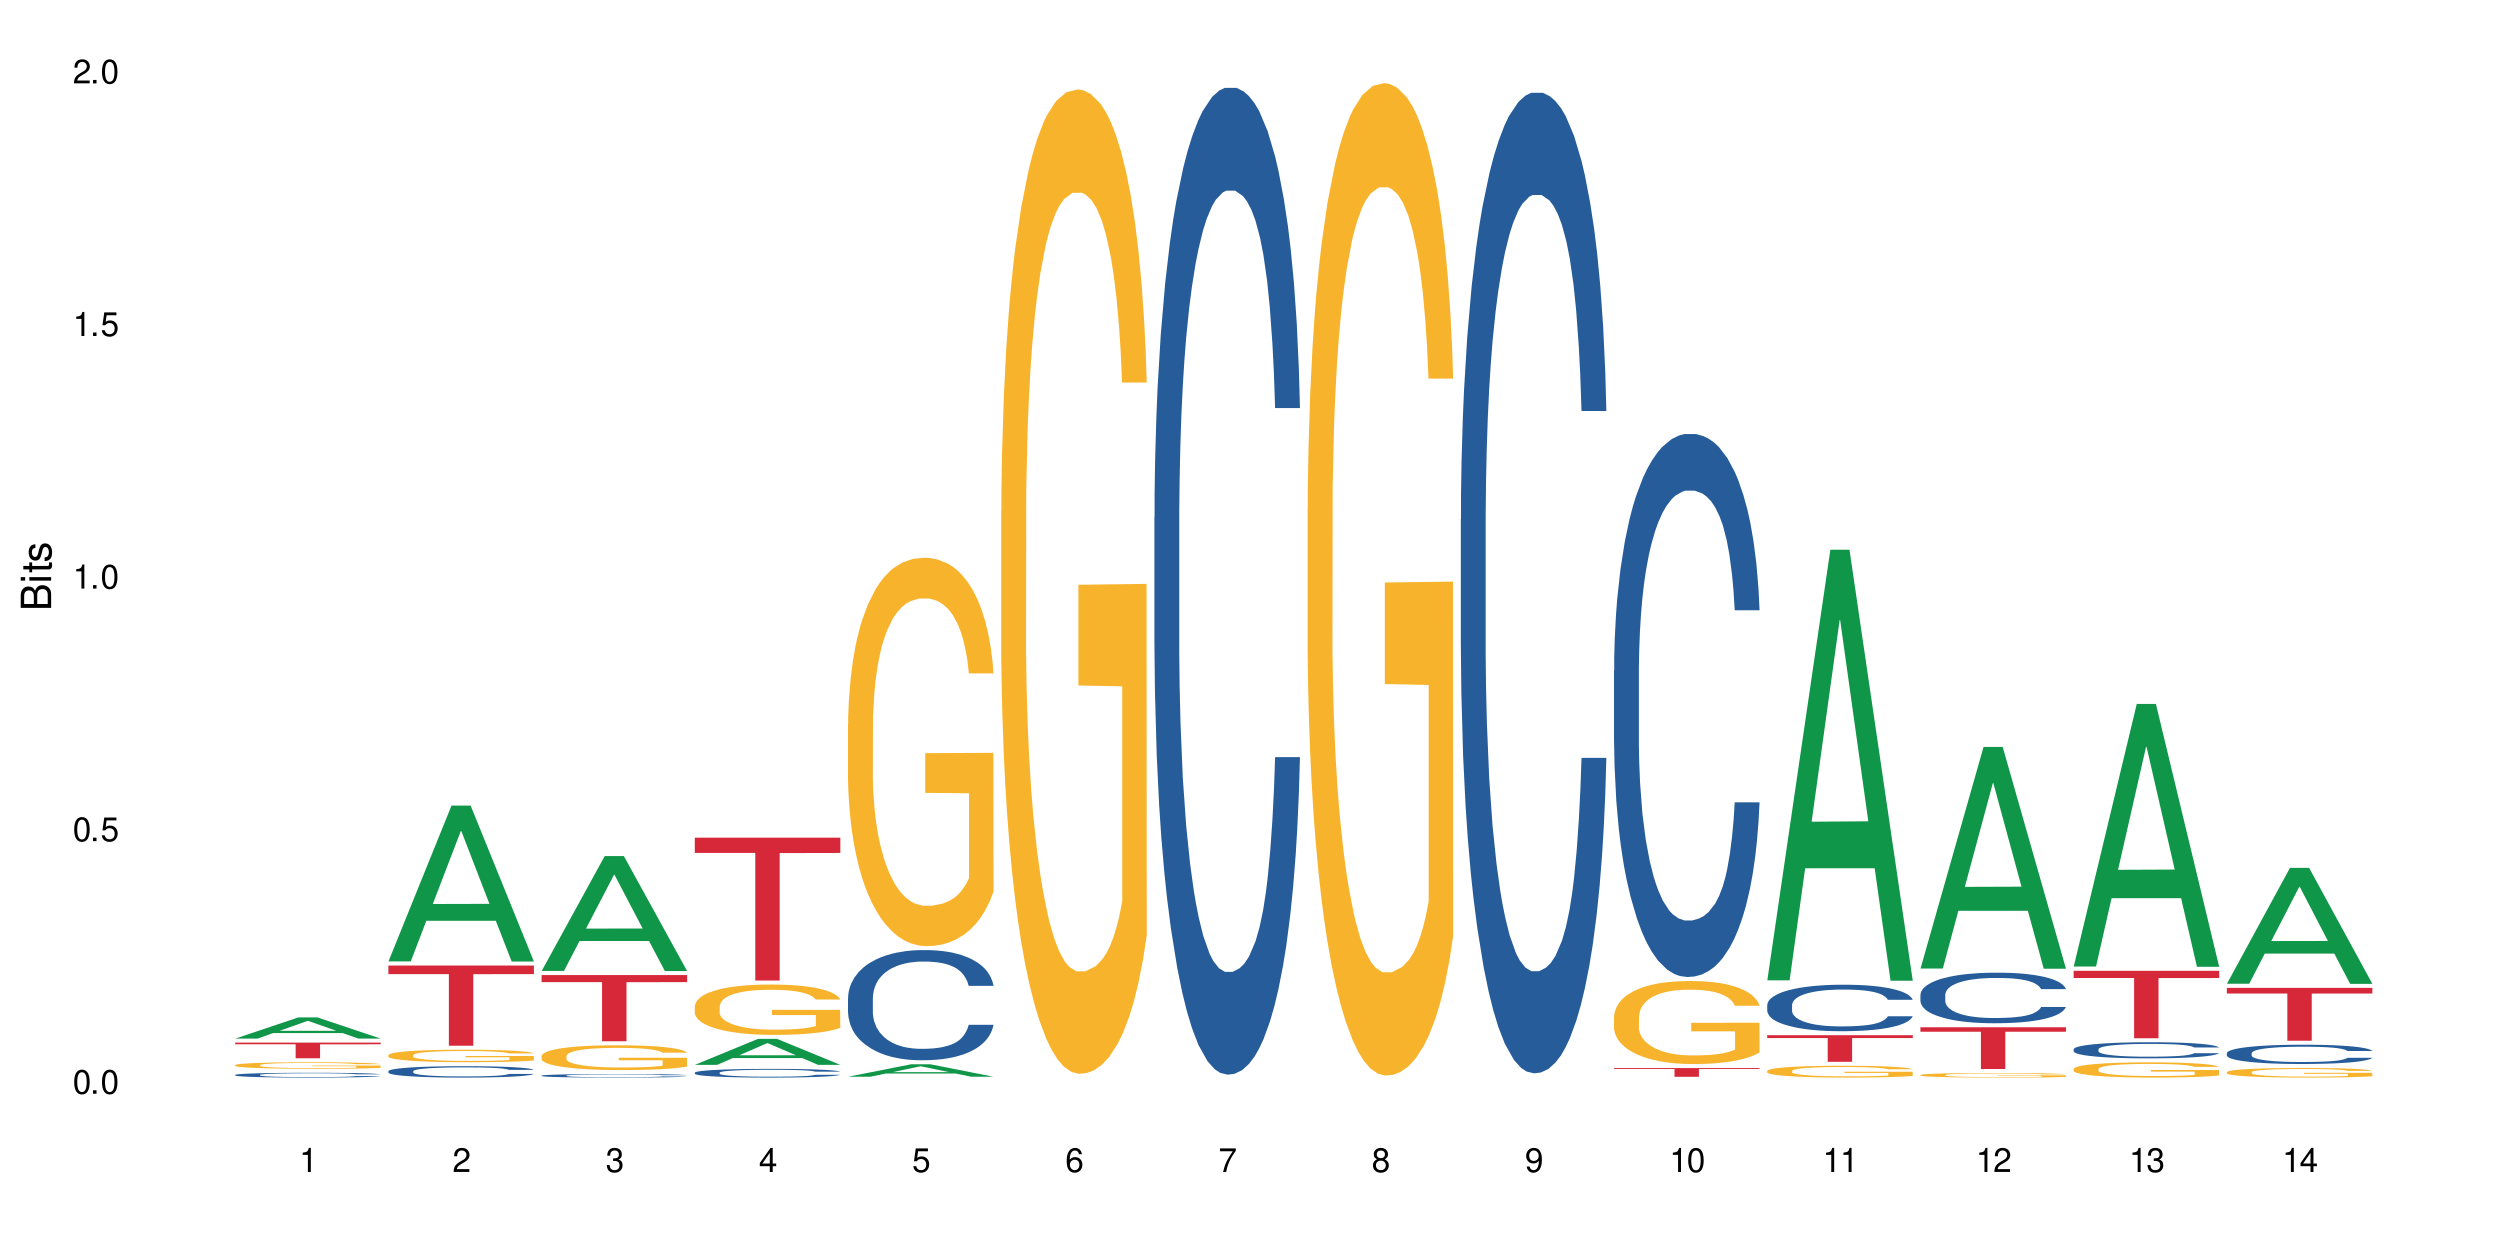 <?xml version="1.0" encoding="UTF-8"?>
<svg xmlns="http://www.w3.org/2000/svg" xmlns:xlink="http://www.w3.org/1999/xlink" width="720" height="360" viewBox="0 0 720 360">
<defs>
<g>
<g id="glyph-0-0">
</g>
<g id="glyph-0-1">
<path d="M 2.641 -6.938 C 2 -6.938 1.422 -6.656 1.078 -6.172 C 0.641 -5.562 0.406 -4.641 0.406 -3.359 C 0.406 -1.016 1.188 0.219 2.641 0.219 C 4.078 0.219 4.859 -1.016 4.859 -3.297 C 4.859 -4.641 4.656 -5.547 4.203 -6.172 C 3.844 -6.656 3.281 -6.938 2.641 -6.938 Z M 2.641 -6.188 C 3.547 -6.188 4 -5.25 4 -3.375 C 4 -1.406 3.562 -0.484 2.625 -0.484 C 1.734 -0.484 1.281 -1.438 1.281 -3.344 C 1.281 -5.25 1.734 -6.188 2.641 -6.188 Z M 2.641 -6.188 "/>
</g>
<g id="glyph-0-2">
<path d="M 1.828 -1 L 0.828 -1 L 0.828 0 L 1.828 0 Z M 1.828 -1 "/>
</g>
<g id="glyph-0-3">
<path d="M 4.562 -6.797 L 1.062 -6.797 L 0.547 -3.094 L 1.328 -3.094 C 1.719 -3.562 2.047 -3.734 2.578 -3.734 C 3.484 -3.734 4.062 -3.109 4.062 -2.094 C 4.062 -1.125 3.484 -0.531 2.578 -0.531 C 1.828 -0.531 1.375 -0.906 1.188 -1.672 L 0.328 -1.672 C 0.453 -1.109 0.547 -0.844 0.75 -0.594 C 1.125 -0.078 1.828 0.219 2.594 0.219 C 3.969 0.219 4.922 -0.781 4.922 -2.219 C 4.922 -3.562 4.031 -4.484 2.719 -4.484 C 2.25 -4.484 1.859 -4.359 1.469 -4.062 L 1.734 -5.969 L 4.562 -5.969 Z M 4.562 -6.797 "/>
</g>
<g id="glyph-0-4">
<path d="M 2.484 -4.938 L 2.484 0 L 3.328 0 L 3.328 -6.938 L 2.766 -6.938 C 2.469 -5.875 2.281 -5.734 0.984 -5.562 L 0.984 -4.938 Z M 2.484 -4.938 "/>
</g>
<g id="glyph-0-5">
<path d="M 4.859 -0.828 L 1.281 -0.828 C 1.359 -1.406 1.672 -1.781 2.5 -2.281 L 3.469 -2.828 C 4.406 -3.344 4.906 -4.062 4.906 -4.906 C 4.906 -5.484 4.672 -6.031 4.266 -6.406 C 3.859 -6.766 3.375 -6.938 2.719 -6.938 C 1.859 -6.938 1.219 -6.625 0.844 -6.031 C 0.609 -5.672 0.5 -5.234 0.484 -4.531 L 1.328 -4.531 C 1.359 -5.016 1.406 -5.281 1.531 -5.516 C 1.75 -5.938 2.188 -6.203 2.703 -6.203 C 3.469 -6.203 4.031 -5.641 4.031 -4.891 C 4.031 -4.344 3.719 -3.859 3.125 -3.516 L 2.234 -3 C 0.812 -2.172 0.406 -1.531 0.328 -0.016 L 4.859 -0.016 Z M 4.859 -0.828 "/>
</g>
<g id="glyph-0-6">
<path d="M 2.125 -3.188 L 2.578 -3.188 C 3.5 -3.188 3.984 -2.766 3.984 -1.922 C 3.984 -1.062 3.469 -0.531 2.594 -0.531 C 1.656 -0.531 1.203 -1 1.156 -2.016 L 0.312 -2.016 C 0.344 -1.453 0.438 -1.094 0.609 -0.781 C 0.953 -0.109 1.625 0.219 2.547 0.219 C 3.953 0.219 4.859 -0.625 4.859 -1.938 C 4.859 -2.828 4.516 -3.297 3.703 -3.594 C 4.344 -3.844 4.656 -4.328 4.656 -5.031 C 4.656 -6.219 3.875 -6.938 2.578 -6.938 C 1.203 -6.938 0.484 -6.172 0.453 -4.703 L 1.297 -4.703 C 1.312 -5.125 1.344 -5.359 1.453 -5.578 C 1.641 -5.969 2.062 -6.203 2.594 -6.203 C 3.344 -6.203 3.797 -5.75 3.797 -5 C 3.797 -4.516 3.609 -4.219 3.25 -4.047 C 3.016 -3.953 2.703 -3.922 2.125 -3.906 Z M 2.125 -3.188 "/>
</g>
<g id="glyph-0-7">
<path d="M 3.141 -1.672 L 3.141 0 L 3.984 0 L 3.984 -1.672 L 4.984 -1.672 L 4.984 -2.438 L 3.984 -2.438 L 3.984 -6.938 L 3.359 -6.938 L 0.266 -2.578 L 0.266 -1.672 Z M 3.141 -2.438 L 1 -2.438 L 3.141 -5.5 Z M 3.141 -2.438 "/>
</g>
<g id="glyph-0-8">
<path d="M 4.781 -5.125 C 4.609 -6.266 3.891 -6.938 2.844 -6.938 C 2.094 -6.938 1.422 -6.578 1.031 -5.953 C 0.594 -5.266 0.406 -4.422 0.406 -3.172 C 0.406 -2 0.578 -1.25 0.984 -0.641 C 1.359 -0.078 1.953 0.219 2.703 0.219 C 3.984 0.219 4.922 -0.75 4.922 -2.094 C 4.922 -3.375 4.062 -4.281 2.844 -4.281 C 2.172 -4.281 1.641 -4.031 1.281 -3.516 C 1.281 -5.234 1.828 -6.188 2.797 -6.188 C 3.391 -6.188 3.797 -5.797 3.938 -5.125 Z M 2.734 -3.531 C 3.547 -3.531 4.062 -2.953 4.062 -2.031 C 4.062 -1.156 3.484 -0.531 2.703 -0.531 C 1.922 -0.531 1.328 -1.188 1.328 -2.078 C 1.328 -2.938 1.906 -3.531 2.734 -3.531 Z M 2.734 -3.531 "/>
</g>
<g id="glyph-0-9">
<path d="M 4.984 -6.797 L 0.438 -6.797 L 0.438 -5.969 L 4.109 -5.969 C 2.5 -3.656 1.828 -2.234 1.328 0 L 2.219 0 C 2.594 -2.172 3.453 -4.047 4.984 -6.094 Z M 4.984 -6.797 "/>
</g>
<g id="glyph-0-10">
<path d="M 3.75 -3.656 C 4.469 -4.094 4.688 -4.438 4.688 -5.078 C 4.688 -6.172 3.844 -6.938 2.641 -6.938 C 1.438 -6.938 0.594 -6.172 0.594 -5.094 C 0.594 -4.438 0.812 -4.094 1.516 -3.656 C 0.734 -3.266 0.359 -2.703 0.359 -1.922 C 0.359 -0.656 1.281 0.219 2.641 0.219 C 3.984 0.219 4.922 -0.656 4.922 -1.922 C 4.922 -2.703 4.531 -3.266 3.75 -3.656 Z M 2.641 -6.188 C 3.359 -6.188 3.812 -5.75 3.812 -5.062 C 3.812 -4.406 3.344 -3.984 2.641 -3.984 C 1.922 -3.984 1.453 -4.406 1.453 -5.078 C 1.453 -5.75 1.922 -6.188 2.641 -6.188 Z M 2.641 -3.266 C 3.484 -3.266 4.062 -2.719 4.062 -1.906 C 4.062 -1.078 3.484 -0.531 2.625 -0.531 C 1.797 -0.531 1.219 -1.094 1.219 -1.906 C 1.219 -2.719 1.781 -3.266 2.641 -3.266 Z M 2.641 -3.266 "/>
</g>
<g id="glyph-0-11">
<path d="M 0.516 -1.578 C 0.672 -0.453 1.406 0.219 2.438 0.219 C 3.188 0.219 3.859 -0.141 4.266 -0.766 C 4.688 -1.453 4.891 -2.297 4.891 -3.547 C 4.891 -4.719 4.703 -5.453 4.312 -6.078 C 3.938 -6.641 3.344 -6.938 2.594 -6.938 C 1.297 -6.938 0.359 -5.969 0.359 -4.625 C 0.359 -3.344 1.234 -2.453 2.453 -2.453 C 3.094 -2.453 3.578 -2.672 4.016 -3.203 C 4 -1.484 3.469 -0.531 2.5 -0.531 C 1.906 -0.531 1.484 -0.906 1.359 -1.578 Z M 2.578 -6.203 C 3.375 -6.203 3.969 -5.531 3.969 -4.641 C 3.969 -3.797 3.391 -3.188 2.547 -3.188 C 1.734 -3.188 1.234 -3.766 1.234 -4.688 C 1.234 -5.562 1.797 -6.203 2.578 -6.203 Z M 2.578 -6.203 "/>
</g>
<g id="glyph-1-0">
</g>
<g id="glyph-1-1">
<path d="M 0 -0.953 L 0 -4.891 C 0 -5.719 -0.234 -6.344 -0.734 -6.797 C -1.188 -7.234 -1.812 -7.469 -2.5 -7.469 C -3.547 -7.469 -4.188 -7 -4.625 -5.875 C -4.984 -6.688 -5.625 -7.094 -6.531 -7.094 C -7.172 -7.094 -7.734 -6.859 -8.141 -6.391 C -8.562 -5.922 -8.75 -5.344 -8.75 -4.5 L -8.75 -0.953 Z M -4.984 -2.062 L -7.766 -2.062 L -7.766 -4.219 C -7.766 -4.844 -7.688 -5.203 -7.453 -5.5 C -7.219 -5.812 -6.859 -5.969 -6.375 -5.969 C -5.891 -5.969 -5.531 -5.812 -5.297 -5.5 C -5.062 -5.203 -4.984 -4.844 -4.984 -4.219 Z M -0.984 -2.062 L -4 -2.062 L -4 -4.781 C -4 -5.766 -3.438 -6.359 -2.484 -6.359 C -1.547 -6.359 -0.984 -5.766 -0.984 -4.781 Z M -0.984 -2.062 "/>
</g>
<g id="glyph-1-2">
<path d="M -6.281 -1.797 L -6.281 -0.797 L 0 -0.797 L 0 -1.797 Z M -8.75 -1.797 L -8.75 -0.797 L -7.484 -0.797 L -7.484 -1.797 Z M -8.75 -1.797 "/>
</g>
<g id="glyph-1-3">
<path d="M -6.281 -3.047 L -6.281 -2.016 L -8.016 -2.016 L -8.016 -1.016 L -6.281 -1.016 L -6.281 -0.172 L -5.469 -0.172 L -5.469 -1.016 L -0.719 -1.016 C -0.078 -1.016 0.281 -1.453 0.281 -2.234 C 0.281 -2.5 0.25 -2.719 0.188 -3.047 L -0.641 -3.047 C -0.609 -2.906 -0.594 -2.766 -0.594 -2.562 C -0.594 -2.141 -0.719 -2.016 -1.156 -2.016 L -5.469 -2.016 L -5.469 -3.047 Z M -6.281 -3.047 "/>
</g>
<g id="glyph-1-4">
<path d="M -4.531 -5.25 C -5.766 -5.25 -6.469 -4.422 -6.469 -2.969 C -6.469 -1.516 -5.719 -0.562 -4.547 -0.562 C -3.562 -0.562 -3.094 -1.062 -2.734 -2.562 L -2.516 -3.484 C -2.344 -4.188 -2.094 -4.469 -1.641 -4.469 C -1.047 -4.469 -0.641 -3.875 -0.641 -3 C -0.641 -2.453 -0.797 -2 -1.062 -1.75 C -1.25 -1.594 -1.422 -1.531 -1.875 -1.469 L -1.875 -0.406 C -0.422 -0.453 0.281 -1.266 0.281 -2.922 C 0.281 -4.5 -0.5 -5.516 -1.719 -5.516 C -2.656 -5.516 -3.172 -4.984 -3.469 -3.734 L -3.703 -2.766 C -3.891 -1.953 -4.156 -1.609 -4.594 -1.609 C -5.188 -1.609 -5.547 -2.125 -5.547 -2.938 C -5.547 -3.75 -5.203 -4.172 -4.531 -4.203 Z M -4.531 -5.25 "/>
</g>
</g>
</defs>
<rect x="-72" y="-36" width="864" height="432" fill="rgb(100%, 100%, 100%)" fill-opacity="1"/>
<path fill-rule="nonzero" fill="rgb(6.275%, 58.824%, 28.235%)" fill-opacity="1" d="M 67.73 299.117 L 67.777 299.113 L 85.914 293.016 L 91.422 293.016 L 109.648 299.125 L 103.242 299.125 L 98.676 297.527 L 78.656 297.527 L 74.18 299.117 L 67.73 299.117 L 80.582 296.867 L 96.84 296.863 L 88.734 294.012 L 88.645 294.008 L 88.555 294.023 L 80.539 296.863 L 80.582 296.867 Z M 67.73 299.117 "/>
<path fill-rule="nonzero" fill="rgb(14.51%, 36.078%, 60%)" fill-opacity="1" d="M 67.73 309.562 L 67.781 309.562 L 67.781 309.531 L 67.934 309.484 L 68.293 309.422 L 68.652 309.383 L 69.57 309.309 L 70.848 309.234 L 72.18 309.18 L 73.148 309.148 L 74.02 309.121 L 76.012 309.074 L 77.289 309.051 L 78.672 309.027 L 80.355 309.008 L 81.582 308.996 L 84.344 308.973 L 86.391 308.965 L 87.973 308.961 L 91.398 308.961 L 93.441 308.969 L 94.926 308.973 L 96.562 308.984 L 97.941 308.996 L 100.344 309.023 L 102.492 309.059 L 103.461 309.078 L 104.996 309.117 L 106.172 309.156 L 106.988 309.188 L 107.91 309.234 L 108.727 309.293 L 109.34 309.355 L 109.648 309.41 L 102.492 309.41 L 102.133 309.359 L 101.723 309.32 L 100.957 309.27 L 100.191 309.234 L 99.117 309.195 L 98.145 309.172 L 96.816 309.148 L 95.641 309.133 L 94.414 309.121 L 93.238 309.113 L 90.988 309.105 L 88.383 309.105 L 87.41 309.109 L 85.418 309.117 L 84.344 309.129 L 82.812 309.145 L 81.738 309.16 L 80.461 309.188 L 79.59 309.207 L 78.516 309.242 L 77.75 309.27 L 76.883 309.312 L 76.371 309.344 L 75.91 309.379 L 75.5 309.422 L 75.195 309.465 L 74.988 309.512 L 74.887 309.559 L 74.887 309.754 L 74.988 309.801 L 75.246 309.852 L 75.91 309.93 L 76.883 309.996 L 78.004 310.051 L 79.078 310.09 L 79.691 310.105 L 80.512 310.125 L 81.789 310.152 L 83.629 310.176 L 84.703 310.188 L 86.34 310.195 L 88.023 310.203 L 90.273 310.203 L 92.27 310.195 L 93.598 310.191 L 94.977 310.18 L 96.867 310.16 L 98.043 310.137 L 99.066 310.113 L 99.832 310.09 L 100.344 310.07 L 101.109 310.031 L 101.723 309.988 L 102.184 309.945 L 102.492 309.902 L 109.648 309.902 L 109.34 309.953 L 108.883 310 L 108.422 310.039 L 107.707 310.082 L 106.887 310.121 L 105.711 310.164 L 104.742 310.195 L 103.461 310.227 L 102.285 310.25 L 101.008 310.27 L 99.117 310.297 L 97.891 310.309 L 96.562 310.32 L 94.977 310.332 L 92.984 310.34 L 90.836 310.344 L 88.844 310.348 L 86.695 310.344 L 85.109 310.34 L 83.016 310.328 L 80.41 310.305 L 78.516 310.281 L 77.035 310.258 L 75.758 310.23 L 74.324 310.195 L 72.484 310.141 L 71.359 310.098 L 70.594 310.062 L 69.723 310.012 L 69.109 309.969 L 68.395 309.898 L 67.883 309.809 L 67.73 309.738 Z M 67.73 309.562 "/>
<path fill-rule="nonzero" fill="rgb(96.863%, 70.196%, 16.863%)" fill-opacity="1" d="M 67.73 306.738 L 67.781 306.738 L 67.781 306.703 L 67.988 306.625 L 68.496 306.52 L 69.164 306.434 L 69.879 306.363 L 70.34 306.328 L 71.105 306.277 L 71.77 306.238 L 73.457 306.16 L 75.602 306.09 L 76.777 306.059 L 78.109 306.027 L 80 305.996 L 80.867 305.984 L 83.527 305.957 L 86.543 305.941 L 89.863 305.934 L 91.398 305.938 L 93.496 305.941 L 96.355 305.961 L 97.992 305.98 L 99.27 305.996 L 100.602 306.02 L 102.234 306.055 L 103.77 306.094 L 104.996 306.137 L 106.223 306.188 L 107.246 306.242 L 108.113 306.301 L 108.883 306.375 L 109.34 306.434 L 109.648 306.492 L 102.543 306.492 L 102.133 306.434 L 101.672 306.387 L 100.906 306.332 L 100.141 306.289 L 99.375 306.258 L 97.941 306.211 L 96.715 306.184 L 95.18 306.16 L 93.699 306.145 L 92.012 306.137 L 90.988 306.133 L 88.281 306.133 L 85.828 306.145 L 84.395 306.156 L 83.375 306.172 L 81.941 306.195 L 81.074 306.219 L 80.562 306.23 L 79.027 306.285 L 78.004 306.332 L 77.445 306.363 L 76.727 306.418 L 76.215 306.461 L 75.652 306.531 L 75.348 306.582 L 74.938 306.699 L 74.887 307.008 L 75.039 307.074 L 75.348 307.145 L 75.758 307.203 L 76.371 307.27 L 76.984 307.32 L 78.059 307.387 L 78.977 307.43 L 79.691 307.461 L 81.074 307.508 L 81.637 307.523 L 82.965 307.555 L 84.344 307.578 L 86.031 307.598 L 87.309 307.609 L 89.355 307.617 L 91.961 307.617 L 95.027 307.605 L 96.969 307.594 L 98.301 307.578 L 99.168 307.566 L 100.242 307.547 L 101.008 307.531 L 101.723 307.512 L 102.594 307.484 L 102.594 307.074 L 89.969 307.07 L 89.969 306.879 L 109.598 306.879 L 109.648 307.547 L 108.574 307.594 L 107.246 307.637 L 105.969 307.672 L 104.637 307.703 L 102.746 307.734 L 101.215 307.754 L 98.863 307.777 L 96.715 307.793 L 94.465 307.805 L 92.473 307.809 L 90.121 307.812 L 88.023 307.809 L 85.777 307.797 L 83.988 307.785 L 80.715 307.746 L 78.672 307.707 L 77.34 307.68 L 75.961 307.645 L 74.582 307.602 L 73.355 307.555 L 72.535 307.52 L 71.719 307.477 L 70.848 307.426 L 70.031 307.367 L 69.418 307.316 L 68.855 307.254 L 68.445 307.199 L 68.039 307.121 L 67.832 307.059 L 67.73 307.008 Z M 67.73 306.738 "/>
<path fill-rule="nonzero" fill="rgb(83.922%, 15.686%, 22.353%)" fill-opacity="1" d="M 67.73 300.273 L 109.648 300.273 L 109.648 300.758 L 92.18 300.762 L 92.18 304.785 L 85.148 304.785 L 85.148 300.766 L 85.047 300.758 L 67.73 300.758 Z M 67.73 300.273 "/>
<path fill-rule="nonzero" fill="rgb(6.275%, 58.824%, 28.235%)" fill-opacity="1" d="M 111.855 276.883 L 111.898 276.84 L 130.035 232.012 L 135.543 232.012 L 153.77 276.926 L 147.367 276.926 L 142.801 265.199 L 122.781 265.199 L 118.301 276.883 L 111.855 276.883 L 124.707 260.352 L 140.961 260.309 L 132.855 239.348 L 132.766 239.305 L 132.68 239.434 L 124.66 260.309 L 124.707 260.352 Z M 111.855 276.883 "/>
<path fill-rule="nonzero" fill="rgb(14.51%, 36.078%, 60%)" fill-opacity="1" d="M 111.855 308.492 L 111.906 308.488 L 111.906 308.418 L 112.059 308.305 L 112.418 308.16 L 112.773 308.059 L 113.695 307.883 L 114.973 307.711 L 116.301 307.578 L 117.273 307.5 L 118.141 307.441 L 120.137 307.332 L 121.414 307.273 L 122.793 307.223 L 124.48 307.172 L 125.707 307.141 L 128.469 307.094 L 130.512 307.074 L 132.098 307.062 L 135.523 307.062 L 137.566 307.074 L 139.047 307.09 L 140.684 307.113 L 142.066 307.141 L 144.469 307.207 L 146.613 307.293 L 147.586 307.34 L 149.117 307.434 L 150.293 307.523 L 151.113 307.602 L 152.031 307.711 L 152.852 307.848 L 153.465 308 L 153.77 308.129 L 146.613 308.129 L 146.258 308.008 L 145.848 307.914 L 145.082 307.793 L 144.312 307.707 L 143.242 307.617 L 142.27 307.562 L 140.941 307.504 L 139.766 307.469 L 138.539 307.441 L 137.363 307.426 L 135.113 307.406 L 132.504 307.406 L 131.535 307.41 L 129.539 307.438 L 128.469 307.457 L 126.934 307.5 L 125.859 307.539 L 124.582 307.598 L 123.715 307.648 L 122.641 307.727 L 121.875 307.797 L 121.004 307.895 L 120.492 307.969 L 120.031 308.055 L 119.625 308.152 L 119.316 308.258 L 119.113 308.367 L 119.012 308.477 L 119.012 308.941 L 119.113 309.051 L 119.367 309.176 L 120.031 309.359 L 121.004 309.52 L 122.129 309.645 L 123.203 309.734 L 123.816 309.777 L 124.633 309.824 L 125.91 309.883 L 127.75 309.945 L 128.824 309.969 L 130.461 309.992 L 132.148 310.004 L 134.398 310.004 L 136.391 309.992 L 137.719 309.977 L 139.102 309.953 L 140.992 309.902 L 142.168 309.855 L 143.188 309.797 L 143.957 309.738 L 144.469 309.691 L 145.234 309.598 L 145.848 309.496 L 146.309 309.391 L 146.613 309.289 L 153.77 309.289 L 153.465 309.41 L 153.004 309.527 L 152.543 309.613 L 151.828 309.719 L 151.012 309.812 L 149.836 309.918 L 148.863 309.984 L 147.586 310.062 L 146.41 310.117 L 145.133 310.168 L 143.242 310.23 L 142.012 310.258 L 140.684 310.285 L 139.102 310.309 L 137.105 310.332 L 134.961 310.344 L 132.965 310.348 L 130.82 310.34 L 129.234 310.328 L 127.137 310.301 L 124.531 310.246 L 122.641 310.191 L 121.156 310.133 L 119.879 310.074 L 118.449 309.992 L 116.609 309.859 L 115.484 309.758 L 114.715 309.676 L 113.848 309.559 L 113.234 309.453 L 112.52 309.285 L 112.008 309.07 L 111.855 308.906 Z M 111.855 308.492 "/>
<path fill-rule="nonzero" fill="rgb(96.863%, 70.196%, 16.863%)" fill-opacity="1" d="M 111.855 303.855 L 111.906 303.855 L 111.906 303.789 L 112.109 303.641 L 112.621 303.438 L 113.285 303.27 L 114 303.137 L 114.461 303.07 L 115.227 302.969 L 115.891 302.898 L 117.578 302.75 L 119.727 302.613 L 120.902 302.555 L 122.23 302.496 L 124.121 302.434 L 124.992 302.414 L 127.648 302.359 L 130.664 302.328 L 133.988 302.316 L 135.523 302.32 L 137.617 302.332 L 140.48 302.371 L 142.117 302.402 L 143.395 302.434 L 144.723 302.477 L 146.359 302.543 L 147.891 302.621 L 149.117 302.703 L 150.348 302.801 L 151.367 302.906 L 152.238 303.02 L 153.004 303.156 L 153.465 303.273 L 153.77 303.387 L 146.664 303.387 L 146.258 303.273 L 145.797 303.184 L 145.031 303.074 L 144.262 302.996 L 143.496 302.934 L 142.066 302.848 L 140.84 302.797 L 139.305 302.75 L 137.82 302.723 L 136.137 302.703 L 135.113 302.695 L 132.402 302.695 L 129.949 302.719 L 128.52 302.742 L 127.496 302.77 L 126.066 302.82 L 125.195 302.859 L 124.684 302.887 L 123.152 302.988 L 122.129 303.078 L 121.566 303.141 L 120.852 303.238 L 120.34 303.328 L 119.777 303.461 L 119.469 303.559 L 119.062 303.781 L 119.012 304.375 L 119.164 304.496 L 119.469 304.633 L 119.879 304.75 L 120.492 304.875 L 121.105 304.973 L 122.18 305.098 L 123.102 305.184 L 123.816 305.238 L 125.195 305.328 L 125.758 305.359 L 127.086 305.418 L 128.469 305.465 L 130.152 305.504 L 131.434 305.523 L 133.477 305.539 L 136.082 305.539 L 139.152 305.52 L 141.094 305.492 L 142.422 305.469 L 143.293 305.445 L 144.363 305.406 L 145.133 305.375 L 145.848 305.34 L 146.715 305.281 L 146.715 304.496 L 134.09 304.496 L 134.09 304.125 L 153.719 304.125 L 153.77 305.406 L 152.699 305.496 L 151.367 305.582 L 150.09 305.648 L 148.762 305.703 L 146.871 305.766 L 145.336 305.805 L 142.984 305.852 L 140.84 305.879 L 138.59 305.902 L 136.594 305.91 L 134.242 305.914 L 132.148 305.906 L 129.898 305.887 L 128.109 305.859 L 126.473 305.828 L 124.84 305.785 L 122.793 305.715 L 121.465 305.66 L 120.082 305.59 L 118.703 305.508 L 117.477 305.422 L 116.66 305.352 L 115.84 305.273 L 114.973 305.176 L 114.152 305.062 L 113.539 304.961 L 112.98 304.848 L 112.57 304.738 L 112.16 304.59 L 111.957 304.473 L 111.855 304.371 Z M 111.855 303.855 "/>
<path fill-rule="nonzero" fill="rgb(83.922%, 15.686%, 22.353%)" fill-opacity="1" d="M 111.855 278.074 L 153.77 278.074 L 153.77 280.547 L 136.301 280.566 L 136.301 301.168 L 129.273 301.168 L 129.273 280.59 L 129.172 280.547 L 111.855 280.547 Z M 111.855 278.074 "/>
<path fill-rule="nonzero" fill="rgb(6.275%, 58.824%, 28.235%)" fill-opacity="1" d="M 155.977 279.633 L 156.023 279.602 L 174.16 246.539 L 179.668 246.539 L 197.895 279.664 L 191.488 279.664 L 186.922 271.016 L 166.902 271.016 L 162.426 279.633 L 155.977 279.633 L 168.828 267.438 L 185.086 267.41 L 176.98 251.949 L 176.891 251.918 L 176.801 252.012 L 168.785 267.41 L 168.828 267.438 Z M 155.977 279.633 "/>
<path fill-rule="nonzero" fill="rgb(14.51%, 36.078%, 60%)" fill-opacity="1" d="M 155.977 309.77 L 156.027 309.77 L 156.027 309.746 L 156.18 309.711 L 156.539 309.668 L 156.898 309.637 L 157.816 309.582 L 159.094 309.527 L 160.426 309.488 L 161.395 309.465 L 162.266 309.445 L 164.258 309.41 L 165.535 309.391 L 166.918 309.375 L 168.602 309.359 L 169.828 309.352 L 172.59 309.336 L 174.637 309.328 L 179.645 309.328 L 181.688 309.332 L 183.172 309.336 L 184.809 309.344 L 186.188 309.352 L 188.59 309.371 L 190.738 309.398 L 191.707 309.414 L 193.242 309.441 L 194.418 309.469 L 195.234 309.492 L 196.156 309.527 L 196.973 309.57 L 197.586 309.617 L 197.895 309.656 L 190.738 309.656 L 190.379 309.621 L 189.969 309.59 L 189.203 309.555 L 188.438 309.527 L 187.363 309.5 L 186.391 309.48 L 185.062 309.465 L 183.887 309.453 L 182.66 309.445 L 181.484 309.438 L 179.234 309.434 L 175.656 309.434 L 173.664 309.441 L 172.59 309.449 L 171.059 309.461 L 169.984 309.473 L 168.707 309.492 L 167.836 309.508 L 166.762 309.531 L 165.996 309.555 L 165.129 309.586 L 164.617 309.609 L 164.156 309.633 L 163.746 309.664 L 163.441 309.699 L 163.234 309.73 L 163.133 309.766 L 163.133 309.91 L 163.234 309.945 L 163.492 309.984 L 164.156 310.039 L 165.129 310.09 L 166.25 310.129 L 167.324 310.156 L 167.938 310.168 L 168.758 310.184 L 170.035 310.203 L 171.875 310.223 L 172.949 310.23 L 174.582 310.234 L 176.27 310.238 L 178.52 310.238 L 180.512 310.234 L 181.844 310.23 L 183.223 310.223 L 185.113 310.207 L 186.289 310.191 L 187.312 310.176 L 188.078 310.156 L 188.59 310.145 L 189.355 310.113 L 189.969 310.082 L 190.43 310.051 L 190.738 310.02 L 197.895 310.02 L 197.586 310.055 L 197.129 310.09 L 196.668 310.117 L 195.953 310.152 L 195.133 310.18 L 193.957 310.211 L 192.988 310.234 L 191.707 310.258 L 190.531 310.273 L 189.254 310.293 L 187.363 310.309 L 186.137 310.32 L 184.809 310.328 L 183.223 310.336 L 181.23 310.34 L 179.082 310.344 L 177.09 310.348 L 174.941 310.344 L 173.355 310.34 L 171.262 310.332 L 168.652 310.316 L 166.762 310.297 L 165.281 310.281 L 164.004 310.262 L 162.57 310.234 L 160.73 310.195 L 159.605 310.164 L 158.84 310.137 L 157.969 310.102 L 157.355 310.07 L 156.641 310.016 L 156.129 309.949 L 155.977 309.898 Z M 155.977 309.77 "/>
<path fill-rule="nonzero" fill="rgb(96.863%, 70.196%, 16.863%)" fill-opacity="1" d="M 155.977 304.098 L 156.027 304.09 L 156.027 303.961 L 156.234 303.668 L 156.742 303.266 L 157.41 302.934 L 158.125 302.672 L 158.582 302.535 L 159.352 302.34 L 160.016 302.195 L 161.703 301.902 L 163.848 301.629 L 165.023 301.512 L 166.355 301.402 L 168.246 301.277 L 169.113 301.23 L 171.773 301.129 L 174.789 301.062 L 178.109 301.043 L 179.645 301.051 L 181.742 301.074 L 184.602 301.148 L 186.238 301.211 L 187.516 301.277 L 188.848 301.363 L 190.48 301.492 L 192.016 301.648 L 193.242 301.805 L 194.469 302 L 195.492 302.207 L 196.359 302.438 L 197.129 302.711 L 197.586 302.938 L 197.895 303.168 L 190.789 303.168 L 190.379 302.938 L 189.918 302.762 L 189.152 302.547 L 188.387 302.391 L 187.617 302.266 L 186.188 302.098 L 184.961 301.992 L 183.426 301.902 L 181.945 301.844 L 180.258 301.805 L 179.234 301.793 L 176.527 301.793 L 174.074 301.836 L 172.641 301.891 L 171.617 301.941 L 170.188 302.039 L 169.32 302.117 L 168.809 302.168 L 167.273 302.371 L 166.25 302.555 L 165.688 302.68 L 164.973 302.875 L 164.461 303.051 L 163.898 303.309 L 163.594 303.504 L 163.184 303.949 L 163.133 305.121 L 163.285 305.367 L 163.594 305.637 L 164.004 305.871 L 164.617 306.117 L 165.23 306.309 L 166.305 306.562 L 167.223 306.73 L 167.938 306.84 L 169.32 307.016 L 169.883 307.074 L 171.211 307.191 L 172.59 307.285 L 174.277 307.363 L 175.555 307.402 L 177.602 307.434 L 180.207 307.434 L 183.273 307.395 L 185.215 307.344 L 186.547 307.289 L 187.414 307.246 L 188.488 307.172 L 189.254 307.109 L 189.969 307.035 L 190.84 306.926 L 190.84 305.367 L 178.215 305.363 L 178.215 304.633 L 197.844 304.625 L 197.895 307.172 L 196.82 307.348 L 195.492 307.52 L 194.215 307.648 L 192.883 307.758 L 190.992 307.883 L 189.461 307.961 L 187.109 308.055 L 184.961 308.113 L 182.711 308.152 L 180.719 308.172 L 178.367 308.176 L 176.27 308.164 L 174.023 308.125 L 172.234 308.074 L 170.598 308.008 L 168.961 307.922 L 166.918 307.785 L 165.586 307.676 L 164.207 307.539 L 162.828 307.375 L 161.602 307.199 L 160.781 307.062 L 159.965 306.906 L 159.094 306.711 L 158.277 306.488 L 157.664 306.289 L 157.102 306.059 L 156.691 305.844 L 156.285 305.551 L 156.078 305.316 L 155.977 305.113 Z M 155.977 304.098 "/>
<path fill-rule="nonzero" fill="rgb(83.922%, 15.686%, 22.353%)" fill-opacity="1" d="M 155.977 280.812 L 197.895 280.812 L 197.895 282.855 L 180.426 282.875 L 180.426 299.891 L 173.395 299.891 L 173.395 282.891 L 173.293 282.855 L 155.977 282.855 Z M 155.977 280.812 "/>
<path fill-rule="nonzero" fill="rgb(6.275%, 58.824%, 28.235%)" fill-opacity="1" d="M 200.102 306.676 L 200.145 306.672 L 218.281 299.203 L 223.789 299.203 L 242.016 306.684 L 235.613 306.684 L 231.047 304.73 L 211.027 304.73 L 206.547 306.676 L 200.102 306.676 L 212.953 303.922 L 229.207 303.914 L 221.102 300.426 L 221.012 300.418 L 220.926 300.438 L 212.906 303.914 L 212.953 303.922 Z M 200.102 306.676 "/>
<path fill-rule="nonzero" fill="rgb(14.51%, 36.078%, 60%)" fill-opacity="1" d="M 200.102 308.926 L 200.152 308.926 L 200.152 308.871 L 200.305 308.781 L 200.664 308.672 L 201.02 308.598 L 201.941 308.461 L 203.219 308.332 L 204.547 308.23 L 205.52 308.168 L 206.387 308.125 L 208.383 308.039 L 209.66 307.996 L 211.039 307.957 L 212.727 307.918 L 213.953 307.895 L 216.715 307.859 L 218.758 307.84 L 220.344 307.836 L 223.77 307.836 L 225.812 307.844 L 227.293 307.855 L 228.93 307.875 L 230.312 307.895 L 232.715 307.945 L 234.859 308.008 L 235.832 308.047 L 237.363 308.117 L 238.539 308.188 L 239.359 308.246 L 240.277 308.332 L 241.098 308.434 L 241.711 308.551 L 242.016 308.648 L 234.859 308.648 L 234.504 308.559 L 234.094 308.488 L 233.328 308.391 L 232.559 308.324 L 231.488 308.258 L 230.516 308.215 L 229.188 308.172 L 228.012 308.145 L 226.785 308.125 L 225.609 308.109 L 223.359 308.098 L 220.75 308.098 L 219.781 308.102 L 217.785 308.121 L 216.715 308.137 L 215.18 308.168 L 214.105 308.199 L 212.828 308.242 L 211.961 308.281 L 210.887 308.344 L 210.117 308.395 L 209.25 308.469 L 208.738 308.527 L 208.277 308.594 L 207.871 308.668 L 207.562 308.75 L 207.359 308.832 L 207.258 308.914 L 207.258 309.273 L 207.359 309.355 L 207.613 309.449 L 208.277 309.59 L 209.25 309.711 L 210.375 309.809 L 211.449 309.879 L 212.062 309.91 L 212.879 309.945 L 214.156 309.992 L 215.996 310.039 L 217.07 310.059 L 218.707 310.074 L 220.395 310.086 L 222.645 310.086 L 224.637 310.074 L 225.965 310.062 L 227.348 310.047 L 229.238 310.008 L 230.414 309.969 L 231.434 309.926 L 232.203 309.883 L 232.715 309.844 L 233.48 309.773 L 234.094 309.695 L 234.555 309.617 L 234.859 309.539 L 242.016 309.539 L 241.711 309.629 L 241.25 309.719 L 240.789 309.785 L 240.074 309.867 L 239.258 309.938 L 238.082 310.02 L 237.109 310.07 L 235.832 310.129 L 234.656 310.172 L 233.379 310.211 L 231.488 310.258 L 230.258 310.281 L 228.93 310.301 L 227.348 310.32 L 225.352 310.336 L 223.207 310.344 L 221.211 310.348 L 219.066 310.34 L 217.48 310.332 L 215.383 310.312 L 212.777 310.27 L 210.887 310.227 L 209.402 310.184 L 208.125 310.137 L 206.695 310.074 L 204.855 309.973 L 203.73 309.895 L 202.961 309.832 L 202.094 309.742 L 201.48 309.66 L 200.766 309.535 L 200.254 309.371 L 200.102 309.246 Z M 200.102 308.926 "/>
<path fill-rule="nonzero" fill="rgb(96.863%, 70.196%, 16.863%)" fill-opacity="1" d="M 200.102 289.758 L 200.152 289.746 L 200.152 289.48 L 200.355 288.887 L 200.867 288.062 L 201.531 287.391 L 202.246 286.859 L 202.707 286.582 L 203.473 286.184 L 204.137 285.891 L 205.824 285.297 L 207.973 284.738 L 209.148 284.5 L 210.477 284.277 L 212.367 284.023 L 213.238 283.934 L 215.895 283.719 L 218.91 283.586 L 222.234 283.547 L 223.77 283.562 L 225.863 283.613 L 228.727 283.762 L 230.363 283.891 L 231.641 284.023 L 232.969 284.195 L 234.605 284.461 L 236.137 284.781 L 237.363 285.098 L 238.594 285.496 L 239.613 285.918 L 240.484 286.383 L 241.25 286.938 L 241.711 287.402 L 242.016 287.867 L 234.91 287.867 L 234.504 287.402 L 234.043 287.043 L 233.277 286.609 L 232.508 286.289 L 231.742 286.039 L 230.312 285.695 L 229.082 285.48 L 227.551 285.297 L 226.066 285.176 L 224.383 285.098 L 223.359 285.07 L 220.648 285.07 L 218.195 285.164 L 216.766 285.27 L 215.742 285.375 L 214.312 285.574 L 213.441 285.734 L 212.93 285.84 L 211.398 286.25 L 210.375 286.621 L 209.812 286.871 L 209.098 287.27 L 208.586 287.629 L 208.023 288.156 L 207.715 288.555 L 207.309 289.457 L 207.258 291.84 L 207.41 292.344 L 207.715 292.887 L 208.125 293.363 L 208.738 293.867 L 209.352 294.25 L 210.426 294.766 L 211.348 295.109 L 212.062 295.336 L 213.441 295.695 L 214.004 295.812 L 215.332 296.051 L 216.715 296.238 L 218.398 296.395 L 219.68 296.477 L 221.723 296.543 L 224.328 296.543 L 227.398 296.461 L 229.34 296.355 L 230.668 296.25 L 231.539 296.156 L 232.609 296.012 L 233.379 295.879 L 234.094 295.734 L 234.961 295.508 L 234.961 292.344 L 222.336 292.328 L 222.336 290.848 L 241.965 290.832 L 242.016 296.012 L 240.941 296.367 L 239.613 296.715 L 238.336 296.977 L 237.008 297.203 L 235.117 297.453 L 233.582 297.613 L 231.23 297.801 L 229.082 297.918 L 226.836 297.996 L 224.84 298.039 L 222.488 298.051 L 220.395 298.023 L 218.145 297.945 L 216.355 297.84 L 214.719 297.707 L 213.082 297.535 L 211.039 297.258 L 209.711 297.031 L 208.328 296.754 L 206.949 296.422 L 205.723 296.062 L 204.906 295.785 L 204.086 295.469 L 203.219 295.07 L 202.398 294.621 L 201.785 294.211 L 201.223 293.746 L 200.816 293.309 L 200.406 292.715 L 200.203 292.238 L 200.102 291.824 Z M 200.102 289.758 "/>
<path fill-rule="nonzero" fill="rgb(83.922%, 15.686%, 22.353%)" fill-opacity="1" d="M 200.102 241.246 L 242.016 241.246 L 242.016 245.652 L 224.547 245.691 L 224.547 282.398 L 217.52 282.398 L 217.52 245.727 L 217.418 245.652 L 200.102 245.652 Z M 200.102 241.246 "/>
<path fill-rule="nonzero" fill="rgb(6.275%, 58.824%, 28.235%)" fill-opacity="1" d="M 244.223 310.105 L 244.27 310.102 L 262.406 306.508 L 267.914 306.508 L 286.141 310.105 L 279.734 310.105 L 275.168 309.168 L 255.148 309.168 L 250.672 310.105 L 244.223 310.105 L 257.074 308.777 L 273.332 308.777 L 265.227 307.098 L 265.137 307.094 L 265.047 307.102 L 257.031 308.777 L 257.074 308.777 Z M 244.223 310.105 "/>
<path fill-rule="nonzero" fill="rgb(14.51%, 36.078%, 60%)" fill-opacity="1" d="M 244.223 287.441 L 244.273 287.41 L 244.273 286.715 L 244.426 285.613 L 244.785 284.223 L 245.145 283.266 L 246.062 281.555 L 247.34 279.902 L 248.672 278.629 L 249.641 277.875 L 250.512 277.293 L 252.504 276.219 L 253.781 275.668 L 255.164 275.176 L 256.848 274.684 L 258.074 274.395 L 260.836 273.93 L 262.883 273.727 L 264.465 273.641 L 267.891 273.641 L 269.934 273.758 L 271.418 273.902 L 273.055 274.133 L 274.434 274.395 L 276.836 275.031 L 278.984 275.844 L 279.953 276.309 L 281.488 277.207 L 282.664 278.074 L 283.48 278.828 L 284.402 279.902 L 285.219 281.207 L 285.832 282.688 L 286.141 283.934 L 278.984 283.934 L 278.625 282.773 L 278.215 281.875 L 277.449 280.684 L 276.684 279.844 L 275.609 279.004 L 274.637 278.453 L 273.309 277.902 L 272.133 277.555 L 270.906 277.293 L 269.73 277.121 L 267.48 276.945 L 264.875 276.945 L 263.902 277.004 L 261.91 277.234 L 260.836 277.438 L 259.305 277.844 L 258.23 278.223 L 256.953 278.801 L 256.082 279.293 L 255.008 280.047 L 254.242 280.715 L 253.371 281.672 L 252.863 282.395 L 252.402 283.207 L 251.992 284.164 L 251.688 285.18 L 251.48 286.25 L 251.379 287.297 L 251.379 291.789 L 251.48 292.832 L 251.738 294.051 L 252.402 295.82 L 253.371 297.355 L 254.496 298.574 L 255.57 299.445 L 256.184 299.848 L 257.004 300.312 L 258.281 300.895 L 260.121 301.473 L 261.195 301.703 L 262.828 301.938 L 264.516 302.055 L 266.766 302.055 L 268.758 301.938 L 270.09 301.793 L 271.469 301.559 L 273.359 301.066 L 274.535 300.602 L 275.559 300.051 L 276.324 299.5 L 276.836 299.039 L 277.602 298.141 L 278.215 297.152 L 278.676 296.137 L 278.984 295.152 L 286.141 295.152 L 285.832 296.312 L 285.371 297.441 L 284.914 298.285 L 284.195 299.297 L 283.379 300.195 L 282.203 301.211 L 281.23 301.879 L 279.953 302.605 L 278.777 303.156 L 277.5 303.648 L 275.609 304.227 L 274.383 304.516 L 273.055 304.777 L 271.469 305.012 L 269.477 305.215 L 267.328 305.328 L 265.336 305.359 L 263.188 305.301 L 261.602 305.184 L 259.508 304.922 L 256.898 304.402 L 255.008 303.852 L 253.527 303.301 L 252.25 302.719 L 250.816 301.938 L 248.977 300.66 L 247.852 299.676 L 247.086 298.863 L 246.215 297.734 L 245.602 296.719 L 244.887 295.094 L 244.375 293.035 L 244.223 291.441 Z M 244.223 287.441 "/>
<path fill-rule="nonzero" fill="rgb(96.863%, 70.196%, 16.863%)" fill-opacity="1" d="M 244.223 208.539 L 244.273 208.434 L 244.273 206.391 L 244.477 201.793 L 244.988 195.461 L 245.652 190.25 L 246.371 186.164 L 246.828 184.02 L 247.598 180.953 L 248.262 178.707 L 249.949 174.109 L 252.094 169.816 L 253.27 167.98 L 254.602 166.242 L 256.492 164.301 L 257.359 163.586 L 260.02 161.953 L 263.035 160.93 L 266.355 160.625 L 267.891 160.727 L 269.988 161.133 L 272.848 162.258 L 274.484 163.281 L 275.762 164.301 L 277.094 165.629 L 278.727 167.672 L 280.262 170.125 L 281.488 172.578 L 282.715 175.641 L 283.738 178.91 L 284.605 182.484 L 285.371 186.777 L 285.832 190.352 L 286.141 193.93 L 279.035 193.93 L 278.625 190.352 L 278.164 187.594 L 277.398 184.223 L 276.633 181.77 L 275.863 179.828 L 274.434 177.176 L 273.207 175.539 L 271.672 174.109 L 270.191 173.191 L 268.504 172.578 L 267.48 172.371 L 264.773 172.371 L 262.32 173.086 L 260.887 173.906 L 259.863 174.723 L 258.434 176.254 L 257.566 177.48 L 257.055 178.297 L 255.52 181.465 L 254.496 184.324 L 253.934 186.266 L 253.219 189.332 L 252.707 192.09 L 252.145 196.176 L 251.84 199.242 L 251.43 206.188 L 251.379 224.578 L 251.531 228.457 L 251.84 232.648 L 252.25 236.324 L 252.863 240.207 L 253.477 243.168 L 254.547 247.152 L 255.469 249.809 L 256.184 251.547 L 257.566 254.305 L 258.129 255.227 L 259.457 257.062 L 260.836 258.492 L 262.523 259.719 L 263.801 260.332 L 265.848 260.844 L 268.453 260.844 L 271.52 260.23 L 273.461 259.414 L 274.793 258.598 L 275.66 257.883 L 276.734 256.758 L 277.5 255.734 L 278.215 254.613 L 279.086 252.875 L 279.086 228.457 L 266.461 228.355 L 266.461 216.914 L 286.09 216.812 L 286.141 256.758 L 285.066 259.516 L 283.738 262.172 L 282.461 264.215 L 281.129 265.953 L 279.238 267.895 L 277.707 269.117 L 275.355 270.551 L 273.207 271.469 L 270.957 272.082 L 268.965 272.387 L 266.613 272.488 L 264.516 272.285 L 262.27 271.672 L 260.477 270.855 L 258.844 269.832 L 257.207 268.504 L 255.164 266.359 L 253.832 264.625 L 252.453 262.477 L 251.074 259.926 L 249.848 257.164 L 249.027 255.02 L 248.211 252.57 L 247.34 249.504 L 246.523 246.031 L 245.91 242.863 L 245.348 239.289 L 244.938 235.918 L 244.531 231.32 L 244.324 227.641 L 244.223 224.473 Z M 244.223 208.539 "/>
<path fill-rule="nonzero" fill="rgb(96.863%, 70.196%, 16.863%)" fill-opacity="1" d="M 288.348 147.184 L 288.398 146.926 L 288.398 141.746 L 288.602 130.094 L 289.113 114.043 L 289.777 100.836 L 290.492 90.48 L 290.953 85.043 L 291.719 77.277 L 292.383 71.582 L 294.07 59.93 L 296.219 49.055 L 297.395 44.395 L 298.723 39.992 L 300.613 35.074 L 301.484 33.262 L 304.141 29.117 L 307.156 26.531 L 310.48 25.754 L 312.012 26.012 L 314.109 27.047 L 316.973 29.895 L 318.609 32.484 L 319.887 35.074 L 321.215 38.441 L 322.852 43.617 L 324.383 49.832 L 325.609 56.047 L 326.836 63.812 L 327.859 72.098 L 328.73 81.16 L 329.496 92.035 L 329.957 101.098 L 330.262 110.16 L 323.156 110.16 L 322.75 101.098 L 322.289 94.105 L 321.523 85.562 L 320.754 79.348 L 319.988 74.43 L 318.559 67.695 L 317.328 63.555 L 315.797 59.93 L 314.312 57.598 L 312.629 56.047 L 311.605 55.527 L 308.895 55.527 L 306.441 57.34 L 305.012 59.41 L 303.988 61.484 L 302.559 65.367 L 301.688 68.473 L 301.176 70.543 L 299.645 78.57 L 298.621 85.82 L 298.059 90.738 L 297.344 98.508 L 296.832 105.5 L 296.27 115.855 L 295.961 123.621 L 295.555 141.227 L 295.504 187.832 L 295.656 197.672 L 295.961 208.289 L 296.371 217.609 L 296.984 227.445 L 297.598 234.957 L 298.672 245.055 L 299.594 251.785 L 300.309 256.188 L 301.688 263.176 L 302.25 265.508 L 303.578 270.168 L 304.961 273.793 L 306.645 276.898 L 307.926 278.453 L 309.969 279.746 L 312.574 279.746 L 315.645 278.195 L 317.586 276.121 L 318.914 274.051 L 319.785 272.238 L 320.855 269.391 L 321.625 266.801 L 322.34 263.953 L 323.207 259.551 L 323.207 197.672 L 310.582 197.414 L 310.582 168.414 L 330.211 168.156 L 330.262 269.391 L 329.188 276.383 L 327.859 283.113 L 326.582 288.293 L 325.254 292.691 L 323.363 297.613 L 321.828 300.719 L 319.477 304.344 L 317.328 306.676 L 315.082 308.227 L 313.086 309.004 L 310.734 309.266 L 308.641 308.746 L 306.391 307.191 L 304.602 305.121 L 302.965 302.531 L 301.328 299.168 L 299.285 293.73 L 297.957 289.328 L 296.574 283.891 L 295.195 277.418 L 293.969 270.426 L 293.152 264.988 L 292.332 258.777 L 291.465 251.008 L 290.645 242.203 L 290.031 234.18 L 289.469 225.117 L 289.062 216.574 L 288.652 204.922 L 288.449 195.602 L 288.348 187.574 Z M 288.348 147.184 "/>
<path fill-rule="nonzero" fill="rgb(14.51%, 36.078%, 60%)" fill-opacity="1" d="M 332.469 148.961 L 332.52 148.699 L 332.52 142.465 L 332.672 132.594 L 333.031 120.125 L 333.391 111.551 L 334.309 96.227 L 335.586 81.418 L 336.918 69.988 L 337.887 63.23 L 338.758 58.035 L 340.75 48.426 L 342.027 43.488 L 343.406 39.07 L 345.094 34.656 L 346.32 32.059 L 349.082 27.902 L 351.129 26.082 L 352.711 25.305 L 356.137 25.305 L 358.18 26.344 L 359.664 27.641 L 361.301 29.719 L 362.68 32.059 L 365.082 37.773 L 367.23 45.047 L 368.199 49.203 L 369.734 57.258 L 370.91 65.051 L 371.727 71.805 L 372.648 81.418 L 373.465 93.105 L 374.078 106.355 L 374.387 117.527 L 367.23 117.527 L 366.871 107.137 L 366.461 99.082 L 365.695 88.43 L 364.93 80.898 L 363.855 73.363 L 362.883 68.43 L 361.555 63.492 L 360.379 60.375 L 359.152 58.035 L 357.977 56.477 L 355.727 54.918 L 353.121 54.918 L 352.148 55.438 L 350.156 57.516 L 349.082 59.336 L 347.547 62.973 L 346.477 66.348 L 345.199 71.547 L 344.328 75.961 L 343.254 82.715 L 342.488 88.691 L 341.617 97.266 L 341.109 103.758 L 340.648 111.031 L 340.238 119.605 L 339.934 128.699 L 339.727 138.309 L 339.625 147.66 L 339.625 187.93 L 339.727 197.281 L 339.984 208.191 L 340.648 224.039 L 341.617 237.809 L 342.742 248.719 L 343.816 256.512 L 344.43 260.148 L 345.25 264.305 L 346.527 269.5 L 348.367 274.695 L 349.441 276.773 L 351.074 278.852 L 352.762 279.891 L 355.012 279.891 L 357.004 278.852 L 358.336 277.555 L 359.715 275.477 L 361.605 271.059 L 362.781 266.902 L 363.805 261.969 L 364.57 257.031 L 365.082 252.875 L 365.848 244.82 L 366.461 235.988 L 366.922 226.895 L 367.23 218.062 L 374.387 218.062 L 374.078 228.453 L 373.617 238.586 L 373.16 246.121 L 372.441 255.211 L 371.625 263.266 L 370.449 272.359 L 369.477 278.332 L 368.199 284.828 L 367.023 289.766 L 365.746 294.18 L 363.855 299.375 L 362.629 301.973 L 361.301 304.312 L 359.715 306.391 L 357.723 308.207 L 355.574 309.246 L 353.582 309.508 L 351.434 308.988 L 349.848 307.949 L 347.754 305.609 L 345.145 300.934 L 343.254 296 L 341.773 291.062 L 340.496 285.867 L 339.062 278.852 L 337.223 267.422 L 336.098 258.59 L 335.332 251.316 L 334.461 241.184 L 333.848 232.09 L 333.133 217.543 L 332.621 199.098 L 332.469 184.812 Z M 332.469 148.961 "/>
<path fill-rule="nonzero" fill="rgb(96.863%, 70.196%, 16.863%)" fill-opacity="1" d="M 376.594 146.359 L 376.645 146.098 L 376.645 140.879 L 376.848 129.129 L 377.359 112.945 L 378.023 99.633 L 378.738 89.191 L 379.199 83.711 L 379.965 75.879 L 380.629 70.137 L 382.316 58.391 L 384.465 47.426 L 385.641 42.727 L 386.969 38.289 L 388.859 33.328 L 389.73 31.5 L 392.387 27.324 L 395.402 24.715 L 398.727 23.934 L 400.258 24.191 L 402.355 25.238 L 405.219 28.109 L 406.855 30.719 L 408.133 33.328 L 409.461 36.723 L 411.098 41.945 L 412.629 48.207 L 413.855 54.473 L 415.082 62.305 L 416.105 70.656 L 416.977 79.793 L 417.742 90.758 L 418.203 99.895 L 418.508 109.031 L 411.402 109.031 L 410.996 99.895 L 410.535 92.848 L 409.766 84.23 L 409 77.969 L 408.234 73.008 L 406.801 66.219 L 405.574 62.043 L 404.043 58.391 L 402.559 56.039 L 400.871 54.473 L 399.852 53.953 L 397.141 53.953 L 394.688 55.777 L 393.258 57.867 L 392.234 59.957 L 390.801 63.871 L 389.934 67.004 L 389.422 69.09 L 387.891 77.184 L 386.867 84.492 L 386.305 89.453 L 385.59 97.285 L 385.078 104.332 L 384.516 114.773 L 384.207 122.605 L 383.801 140.355 L 383.75 187.344 L 383.902 197.262 L 384.207 207.965 L 384.617 217.363 L 385.23 227.281 L 385.844 234.852 L 386.918 245.031 L 387.836 251.82 L 388.555 256.258 L 389.934 263.305 L 390.496 265.656 L 391.824 270.352 L 393.207 274.008 L 394.891 277.141 L 396.172 278.707 L 398.215 280.012 L 400.82 280.012 L 403.891 278.445 L 405.832 276.355 L 407.16 274.27 L 408.031 272.441 L 409.102 269.57 L 409.871 266.961 L 410.586 264.09 L 411.453 259.652 L 411.453 197.262 L 398.828 197 L 398.828 167.766 L 418.457 167.504 L 418.508 269.57 L 417.434 276.617 L 416.105 283.406 L 414.828 288.625 L 413.5 293.062 L 411.609 298.023 L 410.074 301.156 L 407.723 304.809 L 405.574 307.16 L 403.328 308.727 L 401.332 309.508 L 398.98 309.77 L 396.887 309.25 L 394.637 307.684 L 392.848 305.594 L 391.211 302.984 L 389.574 299.59 L 387.531 294.109 L 386.203 289.672 L 384.82 284.188 L 383.441 277.664 L 382.215 270.613 L 381.398 265.133 L 380.578 258.867 L 379.711 251.035 L 378.891 242.16 L 378.277 234.07 L 377.715 224.934 L 377.309 216.316 L 376.898 204.57 L 376.695 195.172 L 376.594 187.082 Z M 376.594 146.359 "/>
<path fill-rule="nonzero" fill="rgb(14.51%, 36.078%, 60%)" fill-opacity="1" d="M 420.715 149.602 L 420.766 149.344 L 420.766 143.148 L 420.918 133.34 L 421.277 120.949 L 421.637 112.434 L 422.555 97.203 L 423.832 82.488 L 425.164 71.133 L 426.133 64.422 L 427.004 59.258 L 428.996 49.707 L 430.273 44.805 L 431.652 40.414 L 433.34 36.027 L 434.566 33.445 L 437.328 29.316 L 439.371 27.508 L 440.957 26.734 L 444.383 26.734 L 446.426 27.766 L 447.91 29.059 L 449.547 31.121 L 450.926 33.445 L 453.328 39.125 L 455.477 46.352 L 456.445 50.48 L 457.98 58.484 L 459.156 66.227 L 459.973 72.938 L 460.895 82.488 L 461.711 94.105 L 462.324 107.27 L 462.633 118.371 L 455.477 118.371 L 455.117 108.043 L 454.707 100.043 L 453.941 89.461 L 453.176 81.973 L 452.102 74.488 L 451.129 69.582 L 449.801 64.68 L 448.625 61.582 L 447.398 59.258 L 446.223 57.711 L 443.973 56.16 L 441.367 56.16 L 440.395 56.676 L 438.402 58.742 L 437.328 60.547 L 435.793 64.164 L 434.723 67.52 L 433.441 72.68 L 432.574 77.07 L 431.5 83.781 L 430.734 89.719 L 429.863 98.234 L 429.355 104.688 L 428.895 111.918 L 428.484 120.434 L 428.18 129.469 L 427.973 139.02 L 427.871 148.312 L 427.871 188.32 L 427.973 197.613 L 428.23 208.457 L 428.895 224.203 L 429.863 237.883 L 430.988 248.723 L 432.062 256.469 L 432.676 260.082 L 433.496 264.211 L 434.773 269.375 L 436.613 274.535 L 437.688 276.602 L 439.32 278.668 L 441.008 279.699 L 443.258 279.699 L 445.25 278.668 L 446.582 277.375 L 447.961 275.312 L 449.852 270.922 L 451.027 266.793 L 452.051 261.887 L 452.816 256.984 L 453.328 252.855 L 454.094 244.852 L 454.707 236.074 L 455.168 227.039 L 455.477 218.266 L 462.633 218.266 L 462.324 228.59 L 461.863 238.656 L 461.406 246.141 L 460.688 255.176 L 459.871 263.18 L 458.695 272.215 L 457.723 278.148 L 456.445 284.602 L 455.27 289.508 L 453.992 293.895 L 452.102 299.059 L 450.875 301.641 L 449.547 303.965 L 447.961 306.027 L 445.969 307.836 L 443.82 308.867 L 441.828 309.125 L 439.68 308.609 L 438.094 307.578 L 436 305.254 L 433.391 300.605 L 431.5 295.703 L 430.02 290.797 L 428.742 285.637 L 427.309 278.668 L 425.469 267.309 L 424.344 258.531 L 423.578 251.305 L 422.707 241.238 L 422.094 232.203 L 421.379 217.75 L 420.867 199.422 L 420.715 185.223 Z M 420.715 149.602 "/>
<path fill-rule="nonzero" fill="rgb(14.51%, 36.078%, 60%)" fill-opacity="1" d="M 464.836 193.055 L 464.891 192.91 L 464.891 189.48 L 465.043 184.047 L 465.398 177.188 L 465.758 172.473 L 466.68 164.039 L 467.957 155.891 L 469.285 149.605 L 470.258 145.887 L 471.125 143.027 L 473.117 137.742 L 474.398 135.023 L 475.777 132.594 L 477.465 130.164 L 478.691 128.738 L 481.453 126.449 L 483.496 125.449 L 485.082 125.02 L 488.504 125.02 L 490.551 125.594 L 492.031 126.309 L 493.668 127.449 L 495.047 128.738 L 497.453 131.883 L 499.598 135.883 L 500.57 138.168 L 502.102 142.602 L 503.277 146.887 L 504.098 150.605 L 505.016 155.891 L 505.836 162.324 L 506.449 169.613 L 506.754 175.758 L 499.598 175.758 L 499.242 170.043 L 498.832 165.609 L 498.066 159.75 L 497.297 155.605 L 496.223 151.461 L 495.254 148.746 L 493.926 146.031 L 492.75 144.316 L 491.523 143.027 L 490.348 142.172 L 488.098 141.312 L 485.488 141.312 L 484.52 141.602 L 482.523 142.742 L 481.453 143.742 L 479.918 145.746 L 478.844 147.602 L 477.566 150.461 L 476.695 152.891 L 475.625 156.605 L 474.855 159.895 L 473.988 164.609 L 473.477 168.184 L 473.016 172.188 L 472.609 176.902 L 472.301 181.906 L 472.098 187.191 L 471.996 192.34 L 471.996 214.492 L 472.098 219.637 L 472.352 225.641 L 473.016 234.359 L 473.988 241.934 L 475.113 247.938 L 476.188 252.223 L 476.801 254.227 L 477.617 256.512 L 478.895 259.371 L 480.734 262.23 L 481.809 263.371 L 483.445 264.516 L 485.133 265.086 L 487.383 265.086 L 489.375 264.516 L 490.703 263.801 L 492.082 262.656 L 493.977 260.227 L 495.152 257.941 L 496.172 255.227 L 496.941 252.512 L 497.453 250.223 L 498.219 245.793 L 498.832 240.934 L 499.293 235.93 L 499.598 231.07 L 506.754 231.07 L 506.449 236.789 L 505.988 242.363 L 505.527 246.508 L 504.812 251.508 L 503.996 255.941 L 502.82 260.941 L 501.848 264.23 L 500.57 267.805 L 499.395 270.52 L 498.117 272.949 L 496.223 275.809 L 494.996 277.234 L 493.668 278.523 L 492.082 279.664 L 490.09 280.668 L 487.941 281.238 L 485.949 281.383 L 483.801 281.094 L 482.219 280.523 L 480.121 279.238 L 477.516 276.664 L 475.625 273.949 L 474.141 271.234 L 472.863 268.375 L 471.434 264.516 L 469.594 258.227 L 468.469 253.367 L 467.699 249.367 L 466.832 243.793 L 466.219 238.789 L 465.504 230.785 L 464.992 220.637 L 464.836 212.777 Z M 464.836 193.055 "/>
<path fill-rule="nonzero" fill="rgb(96.863%, 70.196%, 16.863%)" fill-opacity="1" d="M 464.836 292.777 L 464.891 292.754 L 464.891 292.316 L 465.094 291.336 L 465.605 289.98 L 466.27 288.867 L 466.984 287.992 L 467.445 287.535 L 468.211 286.879 L 468.875 286.398 L 470.562 285.414 L 472.711 284.496 L 473.887 284.105 L 475.215 283.734 L 477.105 283.316 L 477.977 283.164 L 480.633 282.816 L 483.648 282.598 L 486.973 282.531 L 488.504 282.555 L 490.602 282.641 L 493.465 282.879 L 495.102 283.098 L 496.379 283.316 L 497.707 283.602 L 499.344 284.039 L 500.875 284.562 L 502.102 285.086 L 503.328 285.742 L 504.352 286.441 L 505.223 287.207 L 505.988 288.125 L 506.449 288.887 L 506.754 289.652 L 499.648 289.652 L 499.242 288.887 L 498.781 288.297 L 498.012 287.578 L 497.246 287.055 L 496.48 286.637 L 495.047 286.07 L 493.82 285.719 L 492.289 285.414 L 490.805 285.219 L 489.117 285.086 L 488.098 285.043 L 485.387 285.043 L 482.934 285.195 L 481.504 285.371 L 480.48 285.547 L 479.047 285.875 L 478.18 286.137 L 477.668 286.309 L 476.137 286.988 L 475.113 287.598 L 474.551 288.016 L 473.836 288.668 L 473.324 289.258 L 472.762 290.133 L 472.453 290.789 L 472.047 292.273 L 471.996 296.207 L 472.148 297.035 L 472.453 297.934 L 472.863 298.719 L 473.477 299.547 L 474.09 300.184 L 475.164 301.035 L 476.082 301.602 L 476.801 301.973 L 478.18 302.562 L 478.742 302.762 L 480.07 303.152 L 481.453 303.457 L 483.137 303.723 L 484.418 303.852 L 486.461 303.961 L 489.066 303.961 L 492.137 303.832 L 494.078 303.656 L 495.406 303.48 L 496.277 303.328 L 497.348 303.086 L 498.117 302.871 L 498.832 302.629 L 499.699 302.258 L 499.699 297.035 L 487.074 297.016 L 487.074 294.566 L 506.703 294.547 L 506.754 303.086 L 505.68 303.676 L 504.352 304.246 L 503.074 304.684 L 501.746 305.055 L 499.855 305.469 L 498.32 305.73 L 495.969 306.035 L 493.82 306.234 L 491.574 306.363 L 489.578 306.43 L 487.227 306.453 L 485.133 306.406 L 482.883 306.277 L 481.094 306.102 L 479.457 305.883 L 477.82 305.602 L 475.777 305.141 L 474.449 304.77 L 473.066 304.312 L 471.688 303.766 L 470.461 303.176 L 469.645 302.715 L 468.824 302.191 L 467.957 301.535 L 467.137 300.793 L 466.523 300.117 L 465.961 299.352 L 465.555 298.633 L 465.145 297.648 L 464.941 296.863 L 464.836 296.184 Z M 464.836 292.777 "/>
<path fill-rule="nonzero" fill="rgb(83.922%, 15.686%, 22.353%)" fill-opacity="1" d="M 464.836 307.602 L 506.754 307.602 L 506.754 307.871 L 489.285 307.875 L 489.285 310.117 L 482.258 310.117 L 482.258 307.875 L 482.156 307.871 L 464.836 307.871 Z M 464.836 307.602 "/>
<path fill-rule="nonzero" fill="rgb(6.275%, 58.824%, 28.235%)" fill-opacity="1" d="M 508.961 282.34 L 509.004 282.227 L 527.145 158.316 L 532.652 158.316 L 550.879 282.457 L 544.473 282.457 L 539.906 250.051 L 519.887 250.051 L 515.41 282.34 L 508.961 282.34 L 521.812 236.648 L 538.07 236.531 L 529.965 178.598 L 529.875 178.48 L 529.785 178.832 L 521.77 236.531 L 521.812 236.648 Z M 508.961 282.34 "/>
<path fill-rule="nonzero" fill="rgb(14.51%, 36.078%, 60%)" fill-opacity="1" d="M 508.961 289.43 L 509.012 289.418 L 509.012 289.125 L 509.164 288.66 L 509.523 288.07 L 509.883 287.668 L 510.801 286.945 L 512.078 286.25 L 513.406 285.711 L 514.379 285.395 L 515.25 285.148 L 517.242 284.695 L 518.52 284.465 L 519.898 284.258 L 521.586 284.047 L 522.812 283.926 L 525.574 283.73 L 527.617 283.645 L 529.203 283.609 L 532.629 283.609 L 534.672 283.656 L 536.156 283.719 L 537.793 283.816 L 539.172 283.926 L 541.574 284.195 L 543.723 284.539 L 544.691 284.734 L 546.227 285.113 L 547.402 285.48 L 548.219 285.797 L 549.141 286.25 L 549.957 286.801 L 550.57 287.426 L 550.879 287.949 L 543.723 287.949 L 543.363 287.461 L 542.953 287.082 L 542.188 286.582 L 541.422 286.227 L 540.348 285.871 L 539.375 285.637 L 538.047 285.406 L 536.871 285.258 L 535.645 285.148 L 534.469 285.074 L 532.219 285.004 L 529.613 285.004 L 528.641 285.027 L 526.648 285.125 L 525.574 285.211 L 524.039 285.383 L 522.969 285.539 L 521.688 285.785 L 520.82 285.992 L 519.746 286.312 L 518.98 286.594 L 518.109 286.996 L 517.602 287.301 L 517.141 287.645 L 516.73 288.047 L 516.426 288.477 L 516.219 288.93 L 516.117 289.367 L 516.117 291.266 L 516.219 291.703 L 516.477 292.219 L 517.141 292.965 L 518.109 293.613 L 519.234 294.125 L 520.309 294.492 L 520.922 294.664 L 521.742 294.859 L 523.02 295.105 L 524.859 295.348 L 525.934 295.449 L 527.566 295.547 L 529.254 295.594 L 531.504 295.594 L 533.496 295.547 L 534.828 295.484 L 536.207 295.387 L 538.098 295.18 L 539.273 294.984 L 540.297 294.75 L 541.062 294.52 L 541.574 294.32 L 542.34 293.941 L 542.953 293.527 L 543.414 293.098 L 543.723 292.684 L 550.879 292.684 L 550.57 293.172 L 550.109 293.648 L 549.652 294.004 L 548.934 294.434 L 548.117 294.812 L 546.941 295.238 L 545.969 295.52 L 544.691 295.828 L 543.516 296.059 L 542.238 296.266 L 540.348 296.512 L 539.121 296.633 L 537.793 296.742 L 536.207 296.84 L 534.215 296.926 L 532.066 296.977 L 530.074 296.988 L 527.926 296.965 L 526.34 296.914 L 524.246 296.805 L 521.637 296.586 L 519.746 296.352 L 518.266 296.121 L 516.988 295.875 L 515.555 295.547 L 513.715 295.008 L 512.59 294.59 L 511.824 294.25 L 510.953 293.773 L 510.34 293.344 L 509.625 292.66 L 509.113 291.789 L 508.961 291.117 Z M 508.961 289.43 "/>
<path fill-rule="nonzero" fill="rgb(96.863%, 70.196%, 16.863%)" fill-opacity="1" d="M 508.961 308.402 L 509.012 308.398 L 509.012 308.336 L 509.215 308.195 L 509.727 308.004 L 510.391 307.844 L 511.109 307.723 L 511.566 307.656 L 512.336 307.562 L 513 307.496 L 514.688 307.355 L 516.832 307.223 L 518.008 307.168 L 519.336 307.117 L 521.23 307.055 L 522.098 307.035 L 524.758 306.984 L 527.773 306.953 L 531.094 306.945 L 532.629 306.949 L 534.723 306.961 L 537.586 306.996 L 539.223 307.023 L 540.5 307.055 L 541.828 307.098 L 543.465 307.16 L 545 307.234 L 546.227 307.309 L 547.453 307.402 L 548.477 307.5 L 549.344 307.609 L 550.109 307.738 L 550.57 307.848 L 550.879 307.957 L 543.773 307.957 L 543.363 307.848 L 542.902 307.766 L 542.137 307.66 L 541.371 307.586 L 540.602 307.527 L 539.172 307.449 L 537.945 307.398 L 536.41 307.355 L 534.93 307.328 L 533.242 307.309 L 532.219 307.301 L 529.512 307.301 L 527.055 307.324 L 525.625 307.348 L 524.602 307.375 L 523.172 307.418 L 522.301 307.457 L 521.793 307.48 L 520.258 307.578 L 519.234 307.664 L 518.672 307.723 L 517.957 307.816 L 517.445 307.902 L 516.883 308.027 L 516.578 308.117 L 516.168 308.328 L 516.117 308.891 L 516.27 309.008 L 516.578 309.133 L 516.988 309.246 L 517.602 309.363 L 518.215 309.453 L 519.285 309.574 L 520.207 309.656 L 520.922 309.711 L 522.301 309.793 L 522.863 309.82 L 524.195 309.879 L 525.574 309.922 L 527.262 309.957 L 528.539 309.977 L 530.582 309.992 L 533.191 309.992 L 536.258 309.973 L 538.199 309.949 L 539.531 309.922 L 540.398 309.902 L 541.473 309.867 L 542.238 309.836 L 542.953 309.801 L 543.824 309.75 L 543.824 309.008 L 531.195 309.004 L 531.195 308.656 L 550.828 308.652 L 550.879 309.867 L 549.805 309.953 L 548.477 310.031 L 547.195 310.094 L 545.867 310.148 L 543.977 310.207 L 542.441 310.242 L 540.09 310.285 L 537.945 310.316 L 535.695 310.332 L 533.703 310.344 L 531.352 310.348 L 529.254 310.34 L 527.004 310.32 L 525.215 310.297 L 523.582 310.266 L 521.945 310.227 L 519.898 310.16 L 518.57 310.105 L 517.191 310.043 L 515.812 309.965 L 514.582 309.879 L 513.766 309.816 L 512.949 309.742 L 512.078 309.648 L 511.262 309.543 L 510.648 309.445 L 510.086 309.336 L 509.676 309.234 L 509.266 309.094 L 509.062 308.98 L 508.961 308.887 Z M 508.961 308.402 "/>
<path fill-rule="nonzero" fill="rgb(83.922%, 15.686%, 22.353%)" fill-opacity="1" d="M 508.961 298.137 L 550.879 298.137 L 550.879 298.957 L 533.406 298.965 L 533.406 305.793 L 526.379 305.793 L 526.379 298.973 L 526.277 298.957 L 508.961 298.957 Z M 508.961 298.137 "/>
<path fill-rule="nonzero" fill="rgb(6.275%, 58.824%, 28.235%)" fill-opacity="1" d="M 553.082 278.93 L 553.129 278.871 L 571.266 215.109 L 576.773 215.109 L 595 278.992 L 588.598 278.992 L 584.027 262.316 L 564.012 262.316 L 559.531 278.93 L 553.082 278.93 L 565.938 255.418 L 582.191 255.359 L 574.086 225.547 L 573.996 225.484 L 573.906 225.664 L 565.891 255.359 L 565.938 255.418 Z M 553.082 278.93 "/>
<path fill-rule="nonzero" fill="rgb(14.51%, 36.078%, 60%)" fill-opacity="1" d="M 553.082 286.473 L 553.137 286.461 L 553.137 286.141 L 553.289 285.637 L 553.645 284.996 L 554.004 284.559 L 554.926 283.773 L 556.203 283.016 L 557.531 282.43 L 558.504 282.082 L 559.371 281.816 L 561.363 281.324 L 562.645 281.074 L 564.023 280.848 L 565.711 280.621 L 566.938 280.488 L 569.695 280.273 L 571.742 280.18 L 573.328 280.141 L 576.75 280.141 L 578.797 280.195 L 580.277 280.262 L 581.914 280.367 L 583.293 280.488 L 585.695 280.781 L 587.844 281.152 L 588.816 281.367 L 590.348 281.777 L 591.523 282.176 L 592.344 282.523 L 593.262 283.016 L 594.082 283.613 L 594.695 284.293 L 595 284.863 L 587.844 284.863 L 587.484 284.332 L 587.078 283.918 L 586.312 283.375 L 585.543 282.988 L 584.469 282.602 L 583.5 282.352 L 582.172 282.098 L 580.996 281.938 L 579.766 281.816 L 578.59 281.738 L 576.344 281.656 L 573.734 281.656 L 572.766 281.684 L 570.77 281.793 L 569.695 281.883 L 568.164 282.07 L 567.09 282.242 L 565.812 282.508 L 564.941 282.734 L 563.871 283.082 L 563.102 283.387 L 562.234 283.828 L 561.723 284.16 L 561.262 284.531 L 560.855 284.969 L 560.547 285.438 L 560.344 285.93 L 560.242 286.406 L 560.242 288.469 L 560.344 288.949 L 560.598 289.508 L 561.262 290.316 L 562.234 291.023 L 563.359 291.582 L 564.434 291.98 L 565.047 292.168 L 565.863 292.379 L 567.141 292.645 L 568.98 292.914 L 570.055 293.02 L 571.691 293.125 L 573.379 293.18 L 575.625 293.18 L 577.621 293.125 L 578.949 293.059 L 580.328 292.953 L 582.223 292.727 L 583.398 292.512 L 584.418 292.262 L 585.188 292.008 L 585.695 291.793 L 586.465 291.383 L 587.078 290.93 L 587.539 290.465 L 587.844 290.012 L 595 290.012 L 594.695 290.543 L 594.234 291.062 L 593.773 291.449 L 593.059 291.914 L 592.242 292.328 L 591.066 292.793 L 590.094 293.098 L 588.816 293.43 L 587.641 293.684 L 586.363 293.91 L 584.469 294.176 L 583.242 294.309 L 581.914 294.43 L 580.328 294.535 L 578.336 294.629 L 576.188 294.68 L 574.195 294.695 L 572.047 294.668 L 570.465 294.613 L 568.367 294.496 L 565.762 294.254 L 563.871 294.004 L 562.387 293.75 L 561.109 293.484 L 559.68 293.125 L 557.836 292.539 L 556.715 292.086 L 555.945 291.715 L 555.078 291.195 L 554.465 290.73 L 553.75 289.984 L 553.238 289.043 L 553.082 288.309 Z M 553.082 286.473 "/>
<path fill-rule="nonzero" fill="rgb(96.863%, 70.196%, 16.863%)" fill-opacity="1" d="M 553.082 309.594 L 553.137 309.59 L 553.137 309.566 L 553.34 309.512 L 553.852 309.438 L 554.516 309.375 L 555.23 309.328 L 555.691 309.305 L 556.457 309.266 L 557.121 309.238 L 558.809 309.188 L 560.957 309.137 L 562.133 309.113 L 563.461 309.094 L 565.352 309.07 L 566.223 309.062 L 568.879 309.043 L 571.895 309.031 L 575.219 309.027 L 576.75 309.027 L 578.848 309.031 L 581.711 309.047 L 583.348 309.059 L 584.625 309.07 L 585.953 309.086 L 587.59 309.109 L 589.121 309.141 L 590.348 309.168 L 591.574 309.203 L 592.598 309.242 L 593.469 309.285 L 594.234 309.336 L 594.695 309.379 L 595 309.418 L 587.895 309.418 L 587.484 309.379 L 587.027 309.344 L 586.258 309.305 L 585.492 309.277 L 584.727 309.254 L 583.293 309.223 L 582.066 309.203 L 580.535 309.188 L 579.051 309.176 L 577.363 309.168 L 576.344 309.164 L 573.633 309.164 L 571.18 309.176 L 569.75 309.184 L 568.727 309.191 L 567.293 309.211 L 566.426 309.227 L 565.914 309.234 L 564.383 309.273 L 563.359 309.305 L 562.797 309.328 L 562.082 309.367 L 561.57 309.398 L 561.008 309.445 L 560.699 309.48 L 560.293 309.562 L 560.242 309.781 L 560.395 309.828 L 560.699 309.875 L 561.109 309.918 L 561.723 309.965 L 562.336 310 L 563.41 310.047 L 564.328 310.078 L 565.047 310.098 L 566.426 310.133 L 566.988 310.141 L 568.316 310.164 L 569.695 310.18 L 571.383 310.195 L 572.66 310.203 L 574.707 310.207 L 577.312 310.207 L 580.383 310.203 L 582.324 310.191 L 583.652 310.184 L 584.52 310.172 L 585.594 310.16 L 586.363 310.148 L 587.078 310.137 L 587.945 310.113 L 587.945 309.828 L 575.32 309.824 L 575.32 309.691 L 594.949 309.691 L 595 310.16 L 593.926 310.191 L 592.598 310.223 L 591.32 310.25 L 589.992 310.27 L 588.102 310.293 L 586.566 310.305 L 584.215 310.324 L 582.066 310.336 L 579.82 310.34 L 577.824 310.344 L 575.473 310.348 L 573.379 310.344 L 571.129 310.336 L 569.34 310.328 L 567.703 310.316 L 566.066 310.301 L 564.023 310.273 L 562.695 310.254 L 561.312 310.227 L 559.934 310.199 L 558.707 310.164 L 557.891 310.141 L 557.07 310.109 L 556.203 310.074 L 555.383 310.035 L 554.77 309.996 L 554.207 309.953 L 553.801 309.914 L 553.391 309.859 L 553.188 309.816 L 553.082 309.781 Z M 553.082 309.594 "/>
<path fill-rule="nonzero" fill="rgb(83.922%, 15.686%, 22.353%)" fill-opacity="1" d="M 553.082 295.844 L 595 295.844 L 595 297.133 L 577.531 297.145 L 577.531 307.875 L 570.504 307.875 L 570.504 297.156 L 570.402 297.133 L 553.082 297.133 Z M 553.082 295.844 "/>
<path fill-rule="nonzero" fill="rgb(6.275%, 58.824%, 28.235%)" fill-opacity="1" d="M 597.207 278.371 L 597.25 278.301 L 615.391 202.727 L 620.898 202.727 L 639.125 278.441 L 632.719 278.441 L 628.152 258.68 L 608.133 258.68 L 603.656 278.371 L 597.207 278.371 L 610.059 250.504 L 626.316 250.43 L 618.211 215.098 L 618.121 215.027 L 618.031 215.238 L 610.016 250.43 L 610.059 250.504 Z M 597.207 278.371 "/>
<path fill-rule="nonzero" fill="rgb(14.51%, 36.078%, 60%)" fill-opacity="1" d="M 597.207 302.188 L 597.258 302.184 L 597.258 302.082 L 597.41 301.918 L 597.77 301.715 L 598.125 301.574 L 599.047 301.324 L 600.324 301.082 L 601.652 300.898 L 602.625 300.785 L 603.496 300.703 L 605.488 300.547 L 606.766 300.465 L 608.145 300.395 L 609.832 300.32 L 611.059 300.277 L 613.82 300.211 L 615.863 300.18 L 617.449 300.168 L 620.875 300.168 L 622.918 300.184 L 624.402 300.207 L 626.039 300.238 L 627.418 300.277 L 629.82 300.371 L 631.969 300.488 L 632.938 300.559 L 634.473 300.691 L 635.648 300.816 L 636.465 300.926 L 637.387 301.082 L 638.203 301.273 L 638.816 301.492 L 639.125 301.672 L 631.969 301.672 L 631.609 301.504 L 631.199 301.371 L 630.434 301.199 L 629.668 301.074 L 628.594 300.953 L 627.621 300.871 L 626.293 300.793 L 625.117 300.742 L 623.891 300.703 L 622.715 300.676 L 620.465 300.652 L 617.859 300.652 L 616.887 300.66 L 614.895 300.695 L 613.82 300.723 L 612.285 300.781 L 611.215 300.84 L 609.934 300.922 L 609.066 300.996 L 607.992 301.105 L 607.227 301.203 L 606.355 301.344 L 605.848 301.449 L 605.387 301.566 L 604.977 301.707 L 604.672 301.855 L 604.465 302.012 L 604.363 302.164 L 604.363 302.824 L 604.465 302.977 L 604.723 303.152 L 605.387 303.414 L 606.355 303.637 L 607.48 303.816 L 608.555 303.941 L 609.168 304 L 609.988 304.07 L 611.266 304.156 L 613.105 304.238 L 614.18 304.273 L 615.812 304.309 L 617.5 304.324 L 619.75 304.324 L 621.742 304.309 L 623.074 304.285 L 624.453 304.25 L 626.344 304.18 L 627.52 304.113 L 628.543 304.031 L 629.309 303.949 L 629.82 303.883 L 630.586 303.75 L 631.199 303.605 L 631.66 303.457 L 631.969 303.316 L 639.125 303.316 L 638.816 303.484 L 638.355 303.648 L 637.898 303.773 L 637.18 303.922 L 636.363 304.051 L 635.188 304.199 L 634.215 304.297 L 632.938 304.406 L 631.762 304.484 L 630.484 304.559 L 628.594 304.641 L 627.367 304.684 L 626.039 304.723 L 624.453 304.758 L 622.461 304.785 L 620.312 304.805 L 618.32 304.809 L 616.172 304.801 L 614.586 304.781 L 612.492 304.742 L 609.883 304.668 L 607.992 304.586 L 606.512 304.508 L 605.23 304.422 L 603.801 304.309 L 601.961 304.121 L 600.836 303.977 L 600.07 303.859 L 599.199 303.691 L 598.586 303.543 L 597.871 303.305 L 597.359 303.004 L 597.207 302.773 Z M 597.207 302.188 "/>
<path fill-rule="nonzero" fill="rgb(96.863%, 70.196%, 16.863%)" fill-opacity="1" d="M 597.207 307.836 L 597.258 307.832 L 597.258 307.754 L 597.461 307.574 L 597.973 307.324 L 598.637 307.121 L 599.355 306.961 L 599.812 306.875 L 600.582 306.754 L 601.246 306.668 L 602.934 306.488 L 605.078 306.32 L 606.254 306.246 L 607.582 306.18 L 609.477 306.102 L 610.344 306.074 L 613.004 306.012 L 616.02 305.969 L 619.34 305.957 L 620.875 305.961 L 622.969 305.977 L 625.832 306.023 L 627.469 306.062 L 628.746 306.102 L 630.074 306.152 L 631.711 306.234 L 633.246 306.332 L 634.473 306.426 L 635.699 306.547 L 636.723 306.676 L 637.59 306.816 L 638.355 306.984 L 638.816 307.125 L 639.125 307.266 L 632.02 307.266 L 631.609 307.125 L 631.148 307.016 L 630.383 306.883 L 629.617 306.789 L 628.848 306.711 L 627.418 306.605 L 626.191 306.543 L 624.656 306.488 L 623.176 306.449 L 621.488 306.426 L 620.465 306.418 L 617.758 306.418 L 615.301 306.445 L 613.871 306.48 L 612.848 306.512 L 611.418 306.57 L 610.547 306.617 L 610.039 306.652 L 608.504 306.773 L 607.48 306.887 L 606.918 306.965 L 606.203 307.082 L 605.691 307.191 L 605.129 307.352 L 604.824 307.473 L 604.414 307.746 L 604.363 308.465 L 604.516 308.617 L 604.824 308.781 L 605.23 308.926 L 605.848 309.078 L 606.461 309.195 L 607.531 309.352 L 608.453 309.457 L 609.168 309.523 L 610.547 309.633 L 611.109 309.668 L 612.441 309.742 L 613.82 309.797 L 615.508 309.844 L 616.785 309.871 L 618.828 309.891 L 621.438 309.891 L 624.504 309.863 L 626.445 309.832 L 627.777 309.801 L 628.645 309.773 L 629.719 309.73 L 630.484 309.688 L 631.199 309.645 L 632.07 309.578 L 632.07 308.617 L 619.441 308.613 L 619.441 308.164 L 639.074 308.16 L 639.125 309.73 L 638.051 309.836 L 636.723 309.941 L 635.441 310.02 L 634.113 310.09 L 632.223 310.164 L 630.688 310.215 L 628.336 310.27 L 626.191 310.305 L 623.941 310.328 L 621.949 310.344 L 619.598 310.348 L 617.5 310.34 L 615.25 310.312 L 613.461 310.281 L 611.828 310.242 L 610.191 310.191 L 608.145 310.105 L 606.816 310.039 L 605.438 309.953 L 604.055 309.852 L 602.828 309.746 L 602.012 309.66 L 601.195 309.566 L 600.324 309.445 L 599.508 309.309 L 598.895 309.184 L 598.332 309.043 L 597.922 308.91 L 597.512 308.73 L 597.309 308.586 L 597.207 308.461 Z M 597.207 307.836 "/>
<path fill-rule="nonzero" fill="rgb(83.922%, 15.686%, 22.353%)" fill-opacity="1" d="M 597.207 279.594 L 639.125 279.594 L 639.125 281.672 L 621.652 281.691 L 621.652 299.02 L 614.625 299.02 L 614.625 281.707 L 614.523 281.672 L 597.207 281.672 Z M 597.207 279.594 "/>
<path fill-rule="nonzero" fill="rgb(6.275%, 58.824%, 28.235%)" fill-opacity="1" d="M 641.328 283.32 L 641.375 283.289 L 659.512 249.945 L 665.02 249.945 L 683.246 283.352 L 676.844 283.352 L 672.273 274.633 L 652.258 274.633 L 647.777 283.32 L 641.328 283.32 L 654.184 271.023 L 670.438 270.992 L 662.332 255.402 L 662.242 255.371 L 662.152 255.465 L 654.137 270.992 L 654.184 271.023 Z M 641.328 283.32 "/>
<path fill-rule="nonzero" fill="rgb(14.51%, 36.078%, 60%)" fill-opacity="1" d="M 641.328 303.293 L 641.383 303.289 L 641.383 303.168 L 641.535 302.977 L 641.891 302.73 L 642.25 302.562 L 643.172 302.266 L 644.449 301.977 L 645.777 301.754 L 646.75 301.621 L 647.617 301.52 L 649.609 301.332 L 650.891 301.234 L 652.27 301.148 L 653.957 301.062 L 655.184 301.012 L 657.941 300.93 L 659.988 300.895 L 661.574 300.879 L 664.996 300.879 L 667.043 300.902 L 668.523 300.926 L 670.16 300.965 L 671.539 301.012 L 673.941 301.125 L 676.09 301.266 L 677.062 301.348 L 678.594 301.504 L 679.77 301.656 L 680.59 301.789 L 681.508 301.977 L 682.328 302.203 L 682.941 302.465 L 683.246 302.68 L 676.09 302.68 L 675.73 302.477 L 675.324 302.32 L 674.555 302.113 L 673.789 301.965 L 672.715 301.82 L 671.746 301.723 L 670.414 301.625 L 669.242 301.566 L 668.012 301.52 L 666.836 301.488 L 664.59 301.457 L 661.98 301.457 L 661.012 301.469 L 659.016 301.508 L 657.941 301.547 L 656.41 301.617 L 655.336 301.684 L 654.059 301.785 L 653.188 301.871 L 652.117 302 L 651.348 302.117 L 650.48 302.285 L 649.969 302.414 L 649.508 302.555 L 649.102 302.723 L 648.793 302.898 L 648.59 303.086 L 648.484 303.27 L 648.484 304.055 L 648.59 304.238 L 648.844 304.453 L 649.508 304.762 L 650.48 305.031 L 651.605 305.242 L 652.68 305.395 L 653.293 305.465 L 654.109 305.547 L 655.387 305.648 L 657.227 305.75 L 658.301 305.789 L 659.938 305.832 L 661.625 305.852 L 663.871 305.852 L 665.867 305.832 L 667.195 305.805 L 668.574 305.766 L 670.469 305.68 L 671.645 305.598 L 672.664 305.5 L 673.434 305.406 L 673.941 305.324 L 674.711 305.168 L 675.324 304.992 L 675.785 304.816 L 676.09 304.645 L 683.246 304.645 L 682.941 304.848 L 682.48 305.043 L 682.02 305.191 L 681.305 305.371 L 680.484 305.527 L 679.309 305.703 L 678.34 305.82 L 677.062 305.949 L 675.887 306.043 L 674.609 306.129 L 672.715 306.23 L 671.488 306.281 L 670.16 306.328 L 668.574 306.367 L 666.582 306.402 L 664.434 306.426 L 662.441 306.43 L 660.293 306.418 L 658.711 306.398 L 656.613 306.352 L 654.008 306.262 L 652.117 306.164 L 650.633 306.07 L 649.355 305.969 L 647.926 305.832 L 646.082 305.609 L 644.961 305.434 L 644.191 305.293 L 643.324 305.094 L 642.711 304.918 L 641.996 304.633 L 641.484 304.273 L 641.328 303.996 Z M 641.328 303.293 "/>
<path fill-rule="nonzero" fill="rgb(96.863%, 70.196%, 16.863%)" fill-opacity="1" d="M 641.328 308.766 L 641.383 308.762 L 641.383 308.711 L 641.586 308.598 L 642.098 308.441 L 642.762 308.312 L 643.477 308.211 L 643.938 308.156 L 644.703 308.082 L 645.367 308.027 L 647.055 307.914 L 649.203 307.809 L 650.379 307.762 L 651.707 307.719 L 653.598 307.672 L 654.469 307.652 L 657.125 307.613 L 660.141 307.586 L 663.465 307.578 L 664.996 307.582 L 667.094 307.594 L 669.957 307.621 L 671.59 307.645 L 672.871 307.672 L 674.199 307.703 L 675.836 307.754 L 677.367 307.816 L 678.594 307.875 L 679.82 307.949 L 680.844 308.031 L 681.715 308.121 L 682.48 308.227 L 682.941 308.316 L 683.246 308.402 L 676.141 308.402 L 675.73 308.316 L 675.273 308.246 L 674.504 308.164 L 673.738 308.102 L 672.973 308.055 L 671.539 307.988 L 670.312 307.949 L 668.781 307.914 L 667.297 307.891 L 665.609 307.875 L 664.59 307.871 L 661.879 307.871 L 659.426 307.887 L 657.996 307.906 L 656.973 307.93 L 655.539 307.965 L 654.672 307.996 L 654.16 308.016 L 652.625 308.094 L 651.605 308.164 L 651.043 308.215 L 650.328 308.289 L 649.816 308.359 L 649.254 308.457 L 648.945 308.535 L 648.539 308.707 L 648.484 309.16 L 648.641 309.258 L 648.945 309.359 L 649.355 309.453 L 649.969 309.547 L 650.582 309.621 L 651.656 309.719 L 652.574 309.785 L 653.293 309.828 L 654.672 309.895 L 655.234 309.918 L 656.562 309.965 L 657.941 310 L 659.629 310.031 L 660.906 310.047 L 662.953 310.059 L 665.559 310.059 L 668.625 310.043 L 670.57 310.023 L 671.898 310.004 L 672.766 309.984 L 673.84 309.957 L 674.609 309.934 L 675.324 309.902 L 676.191 309.859 L 676.191 309.258 L 663.566 309.254 L 663.566 308.973 L 683.195 308.969 L 683.246 309.957 L 682.172 310.023 L 680.844 310.09 L 679.566 310.141 L 678.238 310.184 L 676.344 310.23 L 674.812 310.262 L 672.461 310.297 L 670.312 310.32 L 668.066 310.336 L 666.07 310.344 L 663.719 310.348 L 661.625 310.34 L 659.375 310.324 L 657.586 310.305 L 655.949 310.281 L 654.312 310.246 L 652.27 310.195 L 650.941 310.152 L 649.559 310.098 L 648.18 310.035 L 646.953 309.969 L 646.137 309.914 L 645.316 309.852 L 644.449 309.777 L 643.629 309.691 L 643.016 309.613 L 642.453 309.523 L 642.047 309.441 L 641.637 309.328 L 641.434 309.238 L 641.328 309.16 Z M 641.328 308.766 "/>
<path fill-rule="nonzero" fill="rgb(83.922%, 15.686%, 22.353%)" fill-opacity="1" d="M 641.328 284.504 L 683.246 284.504 L 683.246 286.133 L 665.777 286.148 L 665.777 299.73 L 658.75 299.73 L 658.75 286.16 L 658.648 286.133 L 641.328 286.133 Z M 641.328 284.504 "/>
<g fill="rgb(0%, 0%, 0%)" fill-opacity="1">
<use xlink:href="#glyph-0-1" x="20.965" y="314.993"/>
<use xlink:href="#glyph-0-2" x="25.965" y="314.993"/>
<use xlink:href="#glyph-0-1" x="28.965" y="314.993"/>
</g>
<g fill="rgb(0%, 0%, 0%)" fill-opacity="1">
<use xlink:href="#glyph-0-1" x="20.965" y="242.251"/>
<use xlink:href="#glyph-0-2" x="25.965" y="242.251"/>
<use xlink:href="#glyph-0-3" x="28.965" y="242.251"/>
</g>
<g fill="rgb(0%, 0%, 0%)" fill-opacity="1">
<use xlink:href="#glyph-0-4" x="20.965" y="169.509"/>
<use xlink:href="#glyph-0-2" x="25.965" y="169.509"/>
<use xlink:href="#glyph-0-1" x="28.965" y="169.509"/>
</g>
<g fill="rgb(0%, 0%, 0%)" fill-opacity="1">
<use xlink:href="#glyph-0-4" x="20.965" y="96.767"/>
<use xlink:href="#glyph-0-2" x="25.965" y="96.767"/>
<use xlink:href="#glyph-0-3" x="28.965" y="96.767"/>
</g>
<g fill="rgb(0%, 0%, 0%)" fill-opacity="1">
<use xlink:href="#glyph-0-5" x="20.965" y="24.024"/>
<use xlink:href="#glyph-0-2" x="25.965" y="24.024"/>
<use xlink:href="#glyph-0-1" x="28.965" y="24.024"/>
</g>
<g fill="rgb(0%, 0%, 0%)" fill-opacity="1">
<use xlink:href="#glyph-0-4" x="86.188" y="337.532"/>
</g>
<g fill="rgb(0%, 0%, 0%)" fill-opacity="1">
<use xlink:href="#glyph-0-5" x="130.312" y="337.532"/>
</g>
<g fill="rgb(0%, 0%, 0%)" fill-opacity="1">
<use xlink:href="#glyph-0-6" x="174.434" y="337.532"/>
</g>
<g fill="rgb(0%, 0%, 0%)" fill-opacity="1">
<use xlink:href="#glyph-0-7" x="218.559" y="337.532"/>
</g>
<g fill="rgb(0%, 0%, 0%)" fill-opacity="1">
<use xlink:href="#glyph-0-3" x="262.68" y="337.532"/>
</g>
<g fill="rgb(0%, 0%, 0%)" fill-opacity="1">
<use xlink:href="#glyph-0-8" x="306.805" y="337.532"/>
</g>
<g fill="rgb(0%, 0%, 0%)" fill-opacity="1">
<use xlink:href="#glyph-0-9" x="350.926" y="337.532"/>
</g>
<g fill="rgb(0%, 0%, 0%)" fill-opacity="1">
<use xlink:href="#glyph-0-10" x="395.051" y="337.532"/>
</g>
<g fill="rgb(0%, 0%, 0%)" fill-opacity="1">
<use xlink:href="#glyph-0-11" x="439.172" y="337.532"/>
</g>
<g fill="rgb(0%, 0%, 0%)" fill-opacity="1">
<use xlink:href="#glyph-0-4" x="480.797" y="337.532"/>
<use xlink:href="#glyph-0-1" x="485.797" y="337.532"/>
</g>
<g fill="rgb(0%, 0%, 0%)" fill-opacity="1">
<use xlink:href="#glyph-0-4" x="524.918" y="337.532"/>
<use xlink:href="#glyph-0-4" x="529.918" y="337.532"/>
</g>
<g fill="rgb(0%, 0%, 0%)" fill-opacity="1">
<use xlink:href="#glyph-0-4" x="569.043" y="337.532"/>
<use xlink:href="#glyph-0-5" x="574.043" y="337.532"/>
</g>
<g fill="rgb(0%, 0%, 0%)" fill-opacity="1">
<use xlink:href="#glyph-0-4" x="613.164" y="337.532"/>
<use xlink:href="#glyph-0-6" x="618.164" y="337.532"/>
</g>
<g fill="rgb(0%, 0%, 0%)" fill-opacity="1">
<use xlink:href="#glyph-0-4" x="657.289" y="337.532"/>
<use xlink:href="#glyph-0-7" x="662.289" y="337.532"/>
</g>
<g fill="rgb(0%, 0%, 0%)" fill-opacity="1">
<use xlink:href="#glyph-1-1" x="14.725" y="176.012"/>
<use xlink:href="#glyph-1-2" x="14.725" y="168.012"/>
<use xlink:href="#glyph-1-3" x="14.725" y="165.012"/>
<use xlink:href="#glyph-1-4" x="14.725" y="162.012"/>
</g>
</svg>
